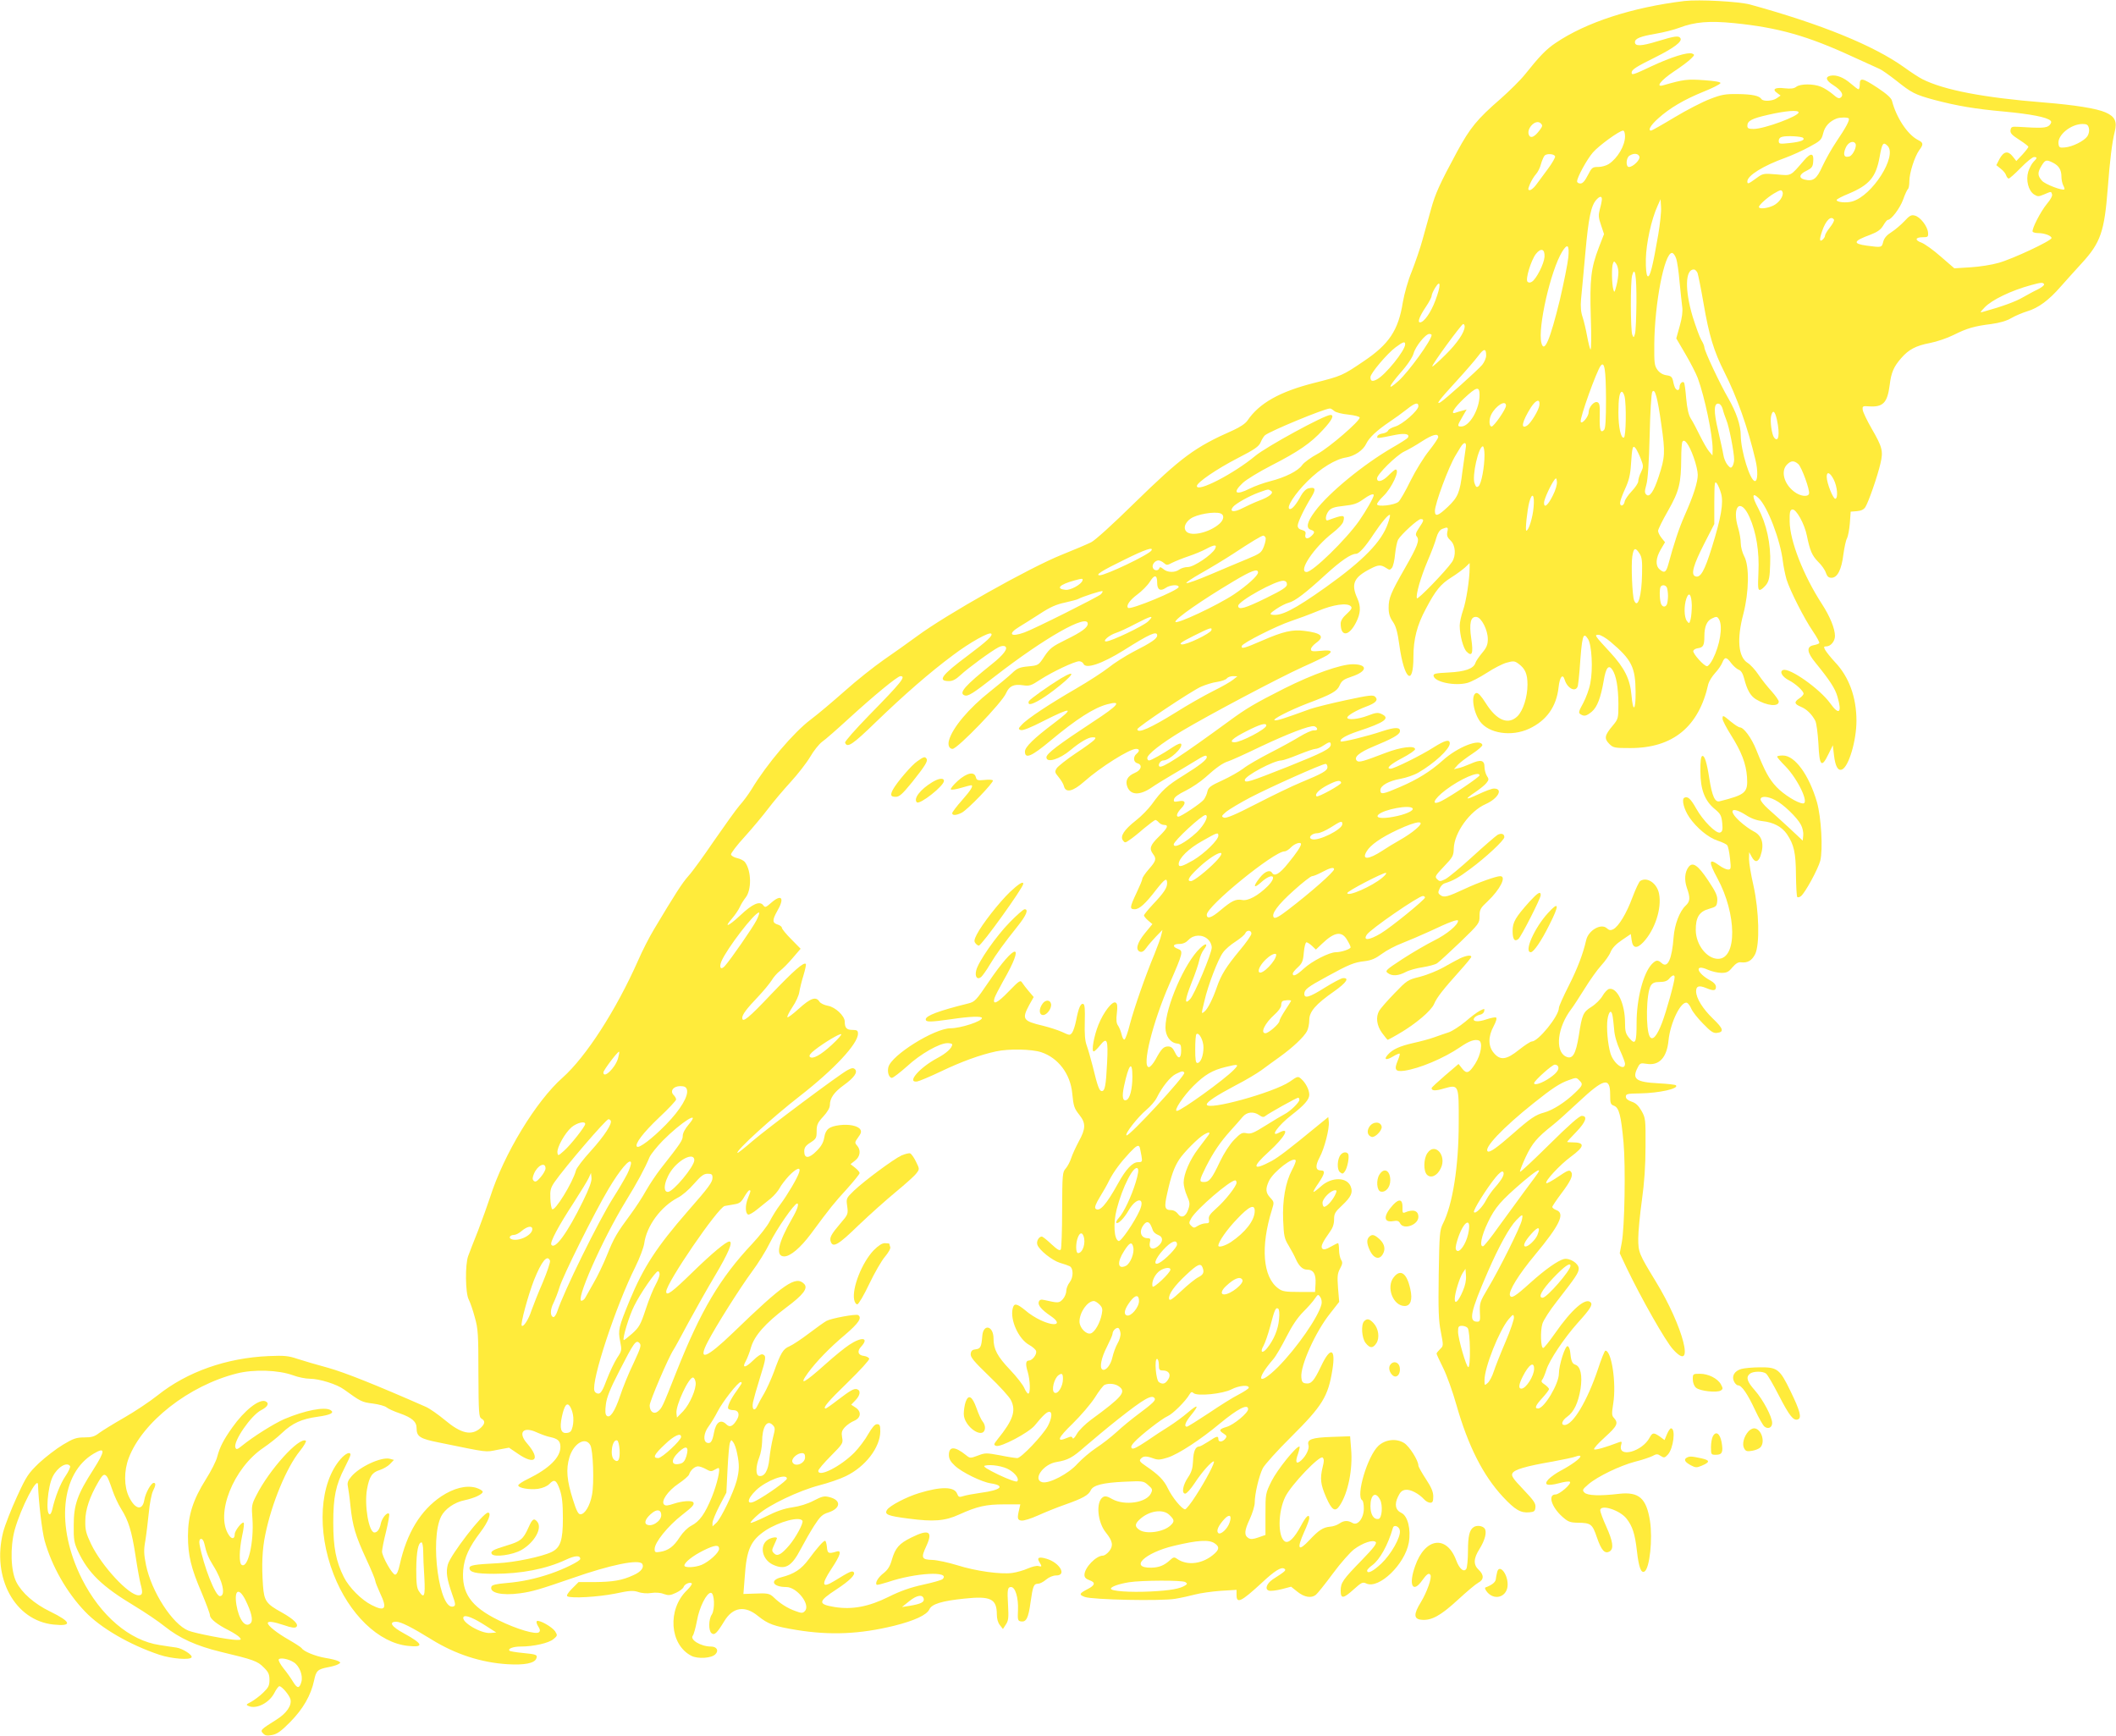 <?xml version="1.0" standalone="no"?>
<!DOCTYPE svg PUBLIC "-//W3C//DTD SVG 20010904//EN"
 "http://www.w3.org/TR/2001/REC-SVG-20010904/DTD/svg10.dtd">
<svg version="1.0" xmlns="http://www.w3.org/2000/svg"
 width="1280pt" height="1050pt" viewBox="0 0 1280 1050"
 preserveAspectRatio="xMidYMid meet">
<g transform="translate(0,1050) scale(0.1,-0.1)"
fill="#ffeb3b" stroke="none">
<path d="M10190 10494 c-315 -38 -596 -129 -780 -254 -57 -38 -98 -81 -185
-190 -27 -34 -94 -100 -147 -147 -143 -124 -185 -176 -263 -319 -107 -198
-133 -256 -159 -351 -14 -49 -36 -131 -51 -183 -14 -52 -44 -138 -65 -192 -23
-55 -45 -135 -54 -186 -27 -170 -83 -254 -238 -358 -127 -86 -132 -88 -297
-130 -210 -53 -334 -123 -405 -228 -11 -17 -45 -40 -85 -58 -234 -103 -313
-162 -602 -444 -125 -123 -233 -221 -258 -234 -24 -12 -104 -46 -179 -76 -194
-78 -698 -361 -877 -494 -49 -36 -139 -100 -200 -142 -60 -42 -166 -126 -235
-188 -69 -61 -161 -139 -205 -172 -104 -78 -267 -270 -359 -423 -18 -29 -50
-73 -73 -98 -22 -26 -90 -121 -153 -212 -62 -91 -131 -187 -155 -213 -39 -44
-80 -108 -208 -322 -28 -46 -72 -132 -97 -190 -134 -302 -315 -582 -456 -708
-162 -143 -356 -463 -439 -723 -15 -46 -48 -137 -73 -203 -26 -65 -53 -134
-60 -154 -19 -52 -17 -223 3 -262 9 -17 26 -66 37 -108 20 -69 22 -104 22
-340 1 -240 3 -264 18 -273 24 -13 23 -31 -4 -56 -55 -50 -118 -36 -218 48
-40 33 -91 69 -114 79 -307 135 -491 208 -591 236 -66 18 -149 42 -185 54 -56
19 -81 21 -175 17 -255 -11 -493 -95 -671 -237 -49 -39 -141 -100 -204 -136
-63 -36 -131 -78 -150 -92 -28 -22 -46 -27 -90 -27 -47 0 -66 -6 -129 -44 -40
-24 -105 -74 -145 -111 -65 -63 -76 -78 -134 -205 -35 -76 -72 -171 -83 -213
-70 -276 71 -535 305 -559 116 -12 108 16 -21 79 -95 46 -170 112 -204 178
-34 67 -39 209 -10 316 37 133 140 332 141 272 3 -100 24 -279 40 -338 44
-155 133 -312 244 -428 95 -100 271 -202 451 -262 72 -24 186 -33 194 -15 7
14 -56 54 -93 59 -17 2 -62 9 -100 15 -182 27 -358 177 -471 401 -159 317
-128 639 72 757 71 42 71 19 -2 -96 -96 -149 -119 -212 -119 -336 -1 -89 2
-107 26 -159 62 -132 146 -213 341 -330 63 -38 146 -94 183 -124 90 -72 191
-118 339 -154 197 -47 223 -56 260 -94 29 -28 35 -42 35 -76 0 -34 -6 -46 -38
-77 -20 -20 -53 -44 -72 -55 -33 -17 -34 -19 -13 -27 48 -18 123 22 153 81 11
22 25 40 30 40 15 0 60 -53 67 -79 9 -37 -23 -84 -83 -122 -97 -61 -102 -65
-82 -85 12 -13 25 -15 54 -9 29 5 55 23 109 78 78 79 126 162 145 252 12 59
22 68 85 80 22 4 48 11 59 17 18 10 18 11 2 20 -9 5 -44 14 -77 19 -60 10
-132 39 -144 59 -3 5 -38 28 -78 51 -72 41 -127 85 -127 101 0 13 33 9 99 -13
45 -16 66 -18 74 -10 15 15 -15 46 -88 87 -95 52 -107 70 -114 161 -9 124 -5
221 14 311 38 188 129 407 210 506 24 30 40 58 35 61 -40 25 -222 -176 -300
-332 -28 -54 -29 -63 -23 -139 10 -142 -27 -304 -65 -280 -17 10 -15 91 3 177
9 40 13 75 9 78 -9 9 -54 -48 -54 -69 0 -30 -18 -33 -36 -5 -83 126 27 404
209 527 34 23 85 63 113 90 62 59 119 85 215 98 79 11 104 24 79 40 -35 22
-155 -1 -280 -54 -62 -27 -187 -105 -257 -162 -28 -23 -34 -24 -39 -10 -14 37
95 195 156 226 41 21 51 43 25 54 -39 14 -127 -56 -200 -159 -53 -75 -75 -117
-91 -177 -6 -26 -38 -88 -69 -137 -77 -122 -108 -218 -108 -341 0 -118 18
-194 83 -345 27 -65 50 -126 50 -136 0 -21 44 -56 116 -92 27 -14 56 -33 63
-41 12 -14 10 -16 -16 -16 -47 0 -250 39 -293 56 -97 39 -224 236 -257 398
-13 65 -14 91 -4 145 6 36 15 112 21 169 5 56 17 116 25 132 17 34 19 50 5 50
-16 0 -50 -61 -57 -103 -11 -68 -56 -58 -93 19 -30 62 -31 157 -1 235 83 218
364 438 654 511 103 26 251 21 339 -11 32 -12 77 -21 102 -21 57 0 164 -33
207 -65 101 -73 108 -77 174 -85 37 -5 74 -15 83 -23 9 -8 46 -25 82 -37 73
-26 100 -50 100 -89 0 -51 20 -64 136 -87 304 -62 277 -59 353 -44 l70 13 53
-36 c105 -73 140 -35 57 61 -58 66 -25 106 57 68 27 -12 64 -26 83 -29 46 -10
61 -24 61 -60 0 -63 -68 -130 -194 -192 -34 -16 -61 -34 -61 -40 0 -16 68 -28
120 -21 30 5 55 16 69 30 29 31 42 24 63 -37 13 -39 18 -82 18 -172 0 -133
-15 -177 -68 -203 -60 -29 -225 -63 -327 -68 -139 -7 -170 -12 -170 -29 0 -26
38 -35 148 -35 165 0 315 29 435 85 55 26 87 28 87 5 0 -13 -97 -61 -179 -89
-91 -31 -174 -49 -269 -57 -58 -5 -85 -11 -89 -21 -15 -38 62 -56 172 -41 74
10 118 23 315 91 233 82 406 117 425 87 13 -21 -7 -48 -53 -68 -68 -32 -125
-41 -234 -42 l-98 0 -40 -40 c-24 -24 -35 -42 -28 -46 22 -14 187 -4 288 16
89 19 109 20 141 10 22 -8 55 -10 79 -6 25 4 56 2 75 -6 29 -10 40 -9 74 7 22
10 43 26 46 35 6 19 42 33 50 21 2 -4 -11 -23 -30 -41 -119 -115 -105 -328 27
-396 38 -20 122 -15 145 9 23 22 9 47 -26 47 -62 0 -130 42 -110 66 6 8 17 48
25 90 14 81 58 169 84 169 22 0 26 -99 6 -131 -20 -29 -21 -98 -2 -113 18 -15
33 0 77 72 52 86 125 97 204 32 61 -49 95 -62 235 -85 203 -33 382 -25 590 26
123 31 196 65 212 99 14 32 75 51 212 65 158 17 196 -1 196 -96 0 -26 7 -51
19 -65 l18 -23 18 28 c15 22 17 41 13 114 -6 96 -3 112 18 112 26 0 45 -66 42
-138 -3 -61 -1 -67 18 -70 32 -5 45 20 58 116 14 99 19 112 46 112 10 0 32 11
48 25 18 15 42 25 61 25 66 0 22 77 -58 101 -47 14 -61 7 -43 -21 16 -26 15
-29 -7 -23 -10 3 -39 -4 -64 -15 -24 -11 -67 -23 -95 -27 -70 -9 -218 11 -332
47 -52 16 -120 31 -150 32 -66 2 -70 12 -36 85 41 89 14 103 -92 50 -73 -36
-96 -62 -117 -134 -11 -40 -25 -61 -50 -81 -32 -24 -53 -59 -42 -70 3 -3 33 5
68 16 168 57 381 68 331 18 -6 -6 -59 -21 -119 -34 -77 -17 -137 -38 -209 -74
-119 -59 -219 -78 -325 -61 -103 17 -102 33 11 107 78 51 118 90 104 104 -10
10 -22 5 -118 -54 -74 -45 -80 -23 -18 72 58 87 66 118 30 106 -46 -14 -53
-11 -56 29 -2 20 -7 37 -11 37 -10 0 -49 -44 -99 -112 -45 -61 -88 -89 -166
-109 -72 -18 -52 -59 30 -59 66 0 150 -109 112 -146 -12 -13 -20 -13 -57 1
-46 16 -92 45 -130 82 -26 25 -38 27 -125 23 l-59 -2 8 102 c11 169 36 222
127 283 83 53 205 86 222 58 8 -13 -40 -102 -80 -149 -48 -56 -72 -69 -92 -48
-14 14 -14 19 1 51 9 20 17 38 17 40 0 11 -37 4 -57 -10 -50 -35 -33 -118 31
-149 75 -35 114 -14 171 96 21 40 57 103 80 139 36 56 50 69 86 80 76 25 79
75 6 93 -31 8 -44 5 -96 -22 -36 -19 -85 -34 -128 -40 -49 -7 -96 -23 -161
-56 -51 -25 -92 -42 -92 -37 0 5 21 28 48 51 64 57 245 143 367 175 55 14 128
39 162 56 118 57 206 172 208 269 0 38 -3 45 -20 45 -13 0 -29 -19 -53 -60
-18 -33 -56 -83 -83 -111 -84 -85 -219 -153 -219 -111 0 8 34 48 76 90 72 73
75 77 68 112 -5 30 -2 41 17 62 13 14 39 32 57 39 41 18 44 56 7 80 l-26 17
26 27 c28 29 33 58 11 66 -19 7 -40 -5 -120 -66 -36 -28 -68 -50 -71 -50 -22
0 14 43 131 156 78 76 134 138 132 145 -3 8 -17 15 -32 17 -36 4 -43 28 -17
56 51 55 4 62 -72 11 -29 -19 -90 -69 -137 -111 -137 -123 -172 -141 -112 -58
49 67 132 153 224 230 82 70 104 103 79 119 -13 8 -161 -19 -191 -35 -13 -7
-61 -41 -107 -76 -46 -35 -99 -70 -118 -78 -38 -16 -52 -39 -94 -156 -17 -45
-43 -102 -58 -128 -16 -26 -34 -60 -41 -75 -17 -39 -36 -24 -27 21 4 19 22 84
41 144 39 124 40 136 18 145 -10 4 -31 -9 -60 -38 -46 -45 -68 -46 -42 -1 8
15 23 52 31 82 21 71 87 146 212 240 105 78 135 118 109 144 -50 51 -122 2
-429 -295 -163 -157 -217 -177 -154 -56 48 93 195 326 268 425 36 48 84 125
107 172 42 86 149 240 166 240 13 0 1 -37 -30 -90 -86 -149 -103 -230 -48
-230 37 0 98 52 161 136 118 160 142 189 218 272 42 47 77 90 77 96 0 6 -12
20 -27 32 l-28 22 28 22 c31 24 36 64 11 91 -14 16 -14 20 7 49 18 24 21 35
13 48 -14 22 -68 33 -124 26 -65 -8 -86 -25 -94 -75 -5 -30 -18 -53 -46 -81
-46 -47 -75 -48 -75 -3 0 23 8 35 38 54 34 22 37 28 37 69 0 38 6 51 40 88 25
27 40 53 40 69 0 42 25 78 83 120 64 46 87 79 69 97 -10 10 -20 8 -45 -5 -52
-28 -484 -351 -577 -431 -47 -41 -87 -72 -89 -70 -12 12 210 214 380 346 205
160 349 314 349 375 0 19 -5 23 -34 23 -35 0 -46 13 -46 50 0 35 -58 89 -102
96 -22 4 -45 15 -51 25 -21 33 -53 22 -124 -42 -37 -34 -69 -57 -70 -52 -2 6
12 33 31 62 20 29 38 69 41 89 3 20 14 66 25 101 11 36 17 67 15 70 -13 13
-71 -38 -208 -181 -139 -147 -177 -178 -177 -145 0 20 27 56 95 127 34 36 71
81 83 100 11 19 34 45 50 57 16 12 51 47 77 78 l48 56 -56 57 c-32 32 -57 63
-57 69 0 6 -10 15 -22 19 -37 11 -38 26 -7 82 47 80 28 107 -36 51 -33 -29
-37 -30 -48 -15 -21 28 -65 9 -140 -62 -72 -67 -102 -78 -48 -17 17 20 38 50
46 68 8 18 24 43 35 57 37 46 36 161 -3 214 -7 10 -28 21 -47 25 -19 4 -36 14
-38 22 -1 8 36 57 84 109 47 52 111 129 142 170 31 41 92 113 135 160 43 47
96 115 118 152 21 37 54 77 71 90 18 12 91 76 163 142 151 138 294 256 312
256 36 0 5 -38 -190 -237 -82 -84 -147 -158 -145 -165 12 -35 45 -13 185 123
173 167 328 302 468 406 102 77 219 142 231 130 12 -11 -25 -45 -141 -132
-161 -120 -186 -155 -114 -155 22 0 42 11 70 37 41 39 188 147 230 168 15 8
31 10 39 5 20 -12 -9 -51 -81 -108 -161 -129 -201 -174 -165 -188 21 -8 48 8
186 116 302 234 560 380 560 317 0 -23 -37 -50 -133 -97 -81 -40 -96 -51 -129
-100 -36 -55 -37 -55 -98 -61 -52 -5 -67 -11 -98 -41 -20 -19 -80 -69 -133
-111 -128 -101 -227 -219 -248 -294 -9 -30 1 -53 21 -53 30 0 301 281 324 337
19 43 46 56 101 48 40 -6 50 -3 106 34 74 48 208 111 235 111 11 0 22 -7 26
-15 13 -34 111 -1 243 81 158 100 203 120 203 90 0 -19 -35 -43 -145 -99 -49
-26 -117 -69 -150 -96 -33 -26 -121 -83 -195 -126 -159 -92 -296 -182 -329
-219 -22 -23 -22 -26 -7 -32 12 -5 61 15 139 55 172 87 191 83 62 -14 -121
-91 -175 -144 -175 -171 0 -47 39 -31 155 66 156 130 263 199 344 220 91 24
67 -6 -85 -105 -213 -140 -284 -194 -284 -216 0 -36 78 -13 146 44 56 47 107
77 132 77 21 0 23 -2 11 -16 -7 -8 -57 -45 -112 -81 -54 -36 -105 -77 -114
-89 -14 -22 -13 -26 11 -55 14 -17 29 -41 32 -55 11 -42 54 -32 121 27 100 89
276 199 315 199 22 0 23 -13 3 -30 -22 -18 -19 -51 5 -57 33 -9 24 -42 -15
-58 -46 -20 -60 -48 -45 -86 21 -50 75 -51 146 -3 21 15 75 48 119 74 44 26
107 63 139 83 62 39 76 43 76 27 0 -16 -42 -49 -140 -110 -99 -61 -132 -91
-193 -176 -20 -27 -63 -72 -97 -98 -70 -55 -96 -95 -77 -120 11 -15 14 -15 38
2 15 9 55 41 88 70 34 28 66 52 70 52 5 0 14 -7 21 -15 7 -8 21 -15 31 -15 31
0 22 -19 -31 -71 -52 -51 -60 -72 -35 -105 22 -29 18 -42 -25 -91 -22 -25 -40
-52 -40 -59 0 -7 -16 -45 -35 -85 -41 -87 -43 -99 -11 -99 28 0 64 32 130 118
53 67 66 75 66 39 0 -28 -19 -57 -87 -129 -29 -31 -53 -61 -53 -65 0 -5 11
-19 25 -31 l26 -22 -46 -56 c-47 -58 -58 -100 -29 -111 12 -4 24 3 38 23 11
16 38 47 59 69 l39 40 -7 -30 c-3 -16 -22 -68 -41 -115 -56 -134 -123 -327
-149 -425 -12 -49 -27 -91 -33 -93 -6 -2 -13 12 -17 30 -4 18 -14 42 -21 53
-11 14 -13 36 -8 76 5 41 3 59 -7 64 -19 13 -73 -56 -104 -133 -28 -69 -44
-162 -29 -162 5 0 22 16 37 35 44 55 51 39 44 -104 -7 -138 -13 -171 -32 -171
-15 0 -25 26 -55 150 -12 47 -28 103 -36 125 -11 29 -14 70 -12 144 2 76 0
105 -9 108 -16 6 -29 -25 -43 -98 -6 -31 -17 -65 -24 -75 -14 -18 -15 -18 -62
4 -27 12 -78 28 -114 37 -123 29 -130 40 -84 126 l27 48 -29 34 c-16 19 -34
42 -41 53 -10 17 -17 13 -82 -54 -68 -71 -99 -85 -85 -39 4 12 27 57 51 100
140 243 78 240 -88 -5 -74 -109 -82 -118 -122 -128 -178 -44 -257 -74 -257
-96 0 -18 27 -17 155 1 113 17 185 19 185 7 0 -20 -129 -62 -190 -62 -99 -1
-358 -163 -376 -235 -8 -31 4 -65 21 -65 8 0 49 32 92 70 81 75 196 140 244
140 16 0 29 -3 29 -8 0 -21 -36 -54 -91 -83 -107 -57 -187 -150 -121 -141 12
2 77 29 144 61 123 59 239 101 333 121 76 17 217 14 274 -5 102 -34 176 -131
187 -248 8 -81 12 -91 44 -132 39 -49 38 -83 -4 -159 -18 -34 -39 -79 -46
-101 -7 -22 -22 -50 -33 -63 -20 -22 -21 -34 -22 -250 0 -125 -4 -233 -8 -240
-7 -10 -21 -1 -57 32 -27 26 -53 46 -58 46 -18 0 -34 -29 -27 -49 10 -32 90
-96 137 -110 24 -7 50 -16 58 -20 24 -12 24 -67 1 -97 -12 -15 -21 -39 -21
-53 0 -15 -10 -38 -21 -50 -22 -24 -28 -24 -111 -5 -21 5 -29 2 -34 -10 -8
-20 15 -48 74 -88 71 -49 27 -66 -63 -24 -27 12 -70 39 -93 60 -52 42 -68 45
-76 11 -17 -69 35 -184 99 -220 22 -12 42 -30 43 -39 4 -20 -24 -56 -44 -56
-19 0 -22 -21 -7 -69 15 -52 17 -131 3 -131 -5 0 -16 15 -24 34 -8 19 -46 68
-85 109 -78 82 -101 125 -101 190 0 78 -62 92 -68 16 -5 -66 -11 -78 -40 -81
-20 -2 -28 -9 -30 -27 -3 -20 18 -45 111 -135 64 -61 123 -126 132 -145 33
-65 13 -122 -81 -238 -23 -29 -24 -33 -9 -39 27 -11 197 79 234 123 48 59 73
83 88 83 20 0 16 -40 -9 -87 -31 -56 -161 -193 -184 -193 -11 0 -58 7 -106 17
-82 15 -89 15 -133 -2 -46 -17 -47 -17 -73 4 -66 53 -102 53 -102 0 0 -23 9
-40 36 -65 42 -40 163 -99 218 -107 90 -14 61 -41 -61 -57 -43 -6 -91 -15
-106 -20 -24 -8 -29 -6 -37 14 -16 44 -98 45 -231 4 -76 -23 -177 -76 -193
-101 -18 -28 4 -37 130 -53 151 -20 220 -15 307 25 108 49 162 61 270 61 l99
0 -6 -27 c-14 -57 -12 -68 13 -71 13 -2 58 12 100 31 42 19 116 49 165 66 105
37 141 57 154 86 14 31 73 46 203 52 112 5 116 5 144 -20 26 -22 28 -28 18
-49 -26 -58 -159 -78 -235 -36 -29 17 -43 20 -56 12 -44 -28 -34 -151 18 -215
41 -51 46 -79 20 -112 -12 -15 -29 -27 -38 -27 -42 0 -112 -73 -112 -117 0
-15 9 -24 31 -32 37 -13 34 -30 -11 -53 -52 -27 -55 -34 -18 -48 46 -17 462
-26 548 -11 36 6 90 18 120 26 30 8 99 18 153 22 l97 6 0 -31 c0 -55 28 -41
149 70 82 77 121 101 140 89 14 -9 6 -16 -69 -64 -39 -26 -51 -62 -23 -69 10
-3 44 1 76 9 l57 15 39 -31 c41 -33 84 -40 111 -18 9 7 55 64 103 129 47 64
106 130 129 147 53 39 114 59 130 43 8 -8 -13 -36 -84 -109 -116 -119 -128
-137 -128 -185 0 -51 16 -49 79 8 47 42 54 46 77 35 76 -34 232 116 256 247
14 80 -6 161 -44 180 -37 17 -44 52 -21 99 13 28 25 39 46 41 29 4 80 -23 112
-58 10 -11 26 -20 37 -20 14 0 18 8 18 38 0 28 -12 56 -45 106 -25 38 -45 74
-45 81 0 30 -54 116 -86 136 -48 30 -114 22 -156 -17 -66 -62 -138 -304 -98
-329 6 -3 10 -26 10 -50 0 -59 -38 -107 -69 -87 -28 16 -52 15 -79 -4 -13 -9
-38 -18 -57 -19 -41 -4 -68 -21 -123 -80 -69 -74 -80 -57 -32 50 17 37 30 73
30 81 0 30 -20 12 -50 -45 -41 -76 -75 -109 -98 -95 -43 28 -42 179 3 270 35
72 209 254 226 237 9 -9 9 -23 0 -57 -17 -70 -13 -105 21 -183 35 -80 55 -92
83 -49 50 76 79 219 68 342 l-6 76 -113 -4 c-118 -4 -149 -15 -139 -49 7 -21
-14 -66 -44 -93 -30 -27 -38 -12 -19 40 8 24 12 44 8 44 -21 0 -134 -141 -168
-209 -37 -75 -37 -76 -37 -201 l0 -125 -43 -15 c-31 -11 -47 -12 -60 -4 -27
17 -25 45 8 115 16 35 30 80 30 99 0 54 26 163 49 209 12 22 88 107 170 188
191 190 225 245 251 408 21 130 -12 141 -68 22 -44 -92 -60 -110 -94 -105 -18
2 -24 10 -26 36 -7 71 86 277 175 388 l54 69 -7 83 c-5 71 -4 88 12 118 15 28
17 38 6 54 -6 11 -12 38 -12 60 0 22 -3 40 -6 40 -4 0 -24 -10 -45 -22 -28
-16 -42 -19 -50 -11 -12 12 1 39 46 102 17 23 25 47 25 74 0 36 6 46 49 86 54
51 66 77 52 113 -22 59 -116 60 -180 2 -21 -19 -41 -34 -45 -34 -4 0 9 24 29
52 40 60 43 78 15 78 -32 0 -35 27 -8 78 30 55 61 177 56 217 l-3 28 -70 -57
c-174 -143 -230 -185 -273 -209 -116 -62 -122 -39 -17 56 98 89 133 153 63
116 -61 -33 -7 43 76 107 76 59 106 93 106 122 0 29 -21 71 -48 95 -20 18 -22
18 -70 -16 -97 -66 -502 -178 -502 -138 0 16 58 54 175 116 61 31 130 73 155
91 25 18 74 55 110 80 82 59 147 121 166 156 8 15 14 45 14 68 0 50 38 95 150
173 75 53 96 84 52 80 -12 -2 -61 -28 -109 -58 -92 -58 -123 -67 -123 -37 0
26 19 41 137 105 131 72 164 86 229 93 40 5 65 16 103 44 28 21 83 50 123 65
40 16 116 48 168 72 118 56 170 75 170 63 0 -25 -69 -82 -144 -119 -46 -23
-132 -73 -192 -112 -101 -66 -107 -72 -89 -85 26 -20 64 -17 108 6 20 11 67
24 103 29 36 6 75 16 87 24 12 8 75 66 140 128 115 111 117 115 117 157 0 40
5 49 49 90 76 72 116 152 76 152 -25 0 -134 -39 -215 -77 -103 -48 -125 -54
-146 -38 -16 11 -16 17 -6 39 6 15 20 29 29 32 57 18 84 34 157 88 95 70 206
174 206 192 0 20 -18 26 -41 14 -11 -7 -80 -66 -152 -132 -72 -66 -146 -127
-164 -136 -31 -15 -35 -15 -50 0 -15 15 -11 21 42 77 53 55 58 65 59 108 3 96
97 227 193 269 76 34 108 94 50 94 -13 0 -55 -16 -95 -35 -81 -38 -86 -32 -14
16 26 18 55 41 64 53 15 19 15 24 2 43 -7 12 -14 36 -14 53 0 42 -22 48 -84
20 -28 -12 -62 -25 -76 -27 l-25 -6 24 27 c13 14 53 44 88 67 35 23 62 47 60
53 -13 41 -150 -12 -241 -95 -73 -65 -151 -114 -256 -159 -104 -45 -120 -48
-120 -20 0 28 50 56 122 69 33 6 81 22 107 37 97 56 190 142 191 177 0 27 -28
20 -98 -24 -75 -48 -239 -129 -260 -129 -31 0 -2 27 71 65 42 22 77 46 77 53
0 24 -87 13 -178 -22 -133 -51 -162 -60 -174 -48 -21 21 13 50 99 86 114 47
157 71 161 90 6 28 -27 29 -106 3 -85 -29 -244 -68 -251 -62 -12 12 30 37 102
61 167 55 200 80 142 106 -20 9 -35 7 -81 -11 -57 -22 -124 -28 -124 -12 0 13
54 44 112 66 60 22 77 40 57 60 -13 13 -35 10 -176 -20 -89 -19 -185 -43 -215
-53 -165 -60 -203 -72 -217 -69 -20 4 87 59 198 102 149 56 180 74 195 110 12
27 24 36 72 52 97 32 100 75 6 75 -74 -1 -240 -60 -412 -146 -182 -92 -232
-122 -334 -197 -293 -214 -409 -290 -423 -275 -10 10 7 36 24 36 37 0 121 78
108 100 -4 6 -24 -2 -48 -18 -61 -41 -134 -82 -146 -82 -6 0 -11 6 -11 14 0
23 83 88 209 164 159 95 583 320 733 388 68 30 133 62 146 70 38 25 26 34 -38
27 -51 -5 -60 -3 -60 10 0 9 14 25 30 37 56 40 35 61 -71 74 -71 9 -128 -4
-254 -59 -108 -47 -129 -53 -123 -32 6 18 210 121 297 150 42 14 115 41 163
61 92 39 177 51 199 29 10 -10 4 -20 -24 -46 -25 -22 -37 -42 -37 -59 0 -82
50 -78 93 7 28 55 30 96 8 145 -40 88 -22 128 80 180 46 24 62 25 93 5 21 -14
24 -14 36 0 7 9 16 46 19 83 4 37 12 76 18 87 18 32 120 125 137 125 22 0 20
-9 -10 -53 -20 -30 -23 -41 -14 -52 19 -22 5 -58 -71 -191 -87 -152 -99 -182
-99 -241 0 -34 7 -57 25 -83 19 -27 29 -62 40 -143 29 -209 85 -254 85 -70 0
106 22 192 75 290 59 112 89 149 154 190 31 19 68 47 84 61 l27 26 0 -30 c0
-68 -21 -203 -40 -256 -11 -32 -20 -73 -20 -92 0 -58 21 -137 42 -158 33 -33
41 -10 28 78 -14 94 -4 137 32 132 30 -4 68 -79 68 -134 0 -33 -7 -51 -34 -83
-19 -23 -38 -50 -41 -61 -11 -35 -63 -53 -163 -58 -79 -4 -93 -7 -90 -21 7
-37 129 -62 204 -42 23 6 76 34 118 61 43 28 97 56 122 62 39 11 47 10 71 -8
39 -29 53 -61 53 -125 0 -75 -26 -156 -60 -191 -56 -55 -126 -27 -192 78 -27
43 -46 64 -57 62 -34 -7 -21 -111 21 -171 53 -74 191 -95 298 -45 105 49 165
133 178 250 7 64 25 86 37 46 17 -55 70 -79 80 -35 2 12 7 54 10 92 15 214 21
236 51 190 23 -36 31 -182 14 -268 -6 -34 -26 -88 -43 -120 -27 -49 -30 -59
-17 -67 23 -15 36 -12 69 15 33 28 54 84 72 187 13 79 30 101 53 66 23 -36 35
-105 36 -205 0 -89 -1 -92 -34 -132 -50 -59 -53 -78 -22 -110 25 -25 32 -26
129 -26 257 0 414 129 471 388 4 15 22 45 41 66 19 20 39 50 44 64 14 35 25
34 53 -4 13 -17 33 -35 45 -40 15 -5 25 -22 33 -51 18 -71 38 -107 72 -128 66
-40 138 -47 138 -14 0 8 -20 36 -43 62 -24 26 -60 71 -80 101 -19 29 -49 61
-65 71 -57 35 -67 144 -26 297 34 133 37 289 5 348 -11 21 -21 57 -21 80 0 22
-7 62 -15 89 -41 134 14 189 68 68 41 -92 60 -209 54 -335 -4 -93 -3 -108 11
-105 8 2 24 16 36 31 17 23 22 46 24 126 5 120 -22 242 -73 338 -38 71 -37 98
2 61 55 -51 133 -255 148 -385 4 -32 14 -80 22 -108 22 -70 107 -237 159 -313
24 -35 42 -68 39 -72 -2 -4 -18 -10 -35 -13 -44 -9 -40 -43 13 -107 87 -107
118 -155 132 -204 29 -98 10 -116 -44 -40 -64 88 -245 216 -285 201 -24 -9 -5
-42 37 -63 39 -20 87 -64 87 -80 0 -6 -11 -19 -25 -28 -33 -22 -32 -34 8 -51
35 -14 67 -45 88 -85 7 -14 15 -74 19 -140 6 -135 19 -148 61 -61 l26 53 7
-60 c8 -68 24 -96 48 -87 41 16 88 175 88 295 0 142 -45 266 -130 355 -26 28
-52 61 -59 73 -10 19 -9 22 7 22 26 0 52 31 52 63 0 44 -30 118 -78 192 -112
172 -195 383 -196 500 -1 58 2 70 16 73 23 5 74 -87 88 -158 19 -92 31 -120
68 -158 21 -20 42 -50 47 -67 8 -22 16 -30 34 -30 36 0 61 50 72 142 6 42 15
86 22 97 6 12 14 53 17 91 l5 70 38 3 c25 2 42 10 51 25 19 30 74 188 91 263
18 75 12 99 -54 213 -27 47 -51 97 -53 111 -3 23 0 25 37 22 86 -6 112 21 126
129 9 76 25 112 70 163 45 52 89 75 173 91 42 8 106 30 144 49 80 40 123 53
228 66 51 7 92 19 121 36 24 14 67 32 96 41 67 20 130 66 203 150 33 37 90
101 127 141 114 124 137 192 157 452 13 171 26 277 42 342 16 63 2 93 -55 118
-54 24 -187 45 -372 60 -365 29 -605 75 -736 141 -20 10 -71 43 -112 73 -184
131 -499 260 -932 379 -69 18 -307 31 -395 21z m301 -134 c267 -27 443 -77
714 -202 77 -35 151 -69 165 -75 14 -6 59 -38 100 -70 94 -75 113 -85 230
-117 141 -37 247 -55 425 -71 159 -15 258 -34 279 -55 7 -7 5 -15 -7 -28 -18
-17 -48 -18 -192 -9 -35 2 -40 -1 -43 -20 -3 -18 8 -30 52 -58 31 -20 56 -39
56 -43 0 -4 -16 -25 -36 -47 l-37 -39 -22 28 c-29 36 -54 31 -80 -16 l-19 -37
26 -21 c15 -11 30 -29 33 -40 4 -11 11 -20 16 -20 5 0 38 29 73 65 35 36 71
65 80 65 21 0 20 -6 -3 -29 -11 -11 -25 -38 -32 -60 -15 -52 1 -114 35 -137
22 -14 28 -14 61 0 45 19 42 19 48 1 4 -8 -9 -33 -30 -57 -39 -47 -95 -156
-87 -170 3 -4 18 -8 34 -8 37 0 80 -16 80 -30 0 -16 -234 -126 -320 -150 -41
-12 -118 -24 -171 -27 l-97 -6 -82 71 c-45 40 -98 77 -116 84 -43 15 -39 33 7
33 31 0 34 2 32 28 -3 38 -47 95 -80 103 -21 6 -32 0 -63 -34 -21 -22 -56 -52
-78 -66 -29 -18 -44 -36 -50 -58 -9 -36 -9 -36 -99 -24 -88 12 -83 28 21 66
44 17 63 31 78 56 11 19 23 34 28 34 20 0 73 70 92 122 11 32 25 61 29 64 5 3
9 24 9 48 0 50 32 149 60 188 27 36 25 45 -9 62 -63 33 -130 135 -156 236 -4
17 -32 42 -86 78 -93 61 -109 64 -109 22 0 -16 -3 -30 -8 -30 -4 0 -25 16 -47
35 -43 37 -86 54 -122 47 -34 -7 -28 -29 17 -57 48 -31 65 -58 46 -74 -11 -10
-22 -5 -49 19 -19 16 -51 37 -71 45 -45 19 -125 19 -150 0 -14 -11 -34 -13
-71 -9 -58 7 -78 -6 -44 -29 l20 -15 -23 -16 c-25 -18 -83 -21 -93 -5 -13 20
-56 29 -143 30 -76 1 -98 -3 -168 -30 -45 -17 -142 -67 -215 -111 -73 -44
-137 -80 -141 -80 -22 0 -3 33 43 74 69 62 155 113 273 161 55 22 101 45 103
52 3 7 -29 13 -100 18 -101 7 -121 5 -246 -31 -49 -14 -15 30 64 83 44 29 91
64 104 78 23 22 23 25 7 31 -27 10 -126 -21 -244 -76 -112 -53 -122 -56 -122
-39 0 18 27 35 146 94 110 55 162 94 149 114 -10 17 -35 13 -140 -19 -98 -30
-135 -31 -135 -5 0 22 33 35 126 51 47 8 111 24 142 36 95 36 182 43 333 28z
m389 -540 c0 -23 -208 -100 -272 -100 -31 0 -38 4 -38 19 0 30 26 44 128 67
104 24 182 30 182 14z m303 -36 c8 -9 -15 -53 -76 -143 -27 -40 -64 -106 -83
-147 -35 -78 -56 -93 -109 -80 -36 9 -31 33 13 53 30 15 38 24 40 52 6 56 -13
60 -55 11 -85 -98 -74 -93 -166 -85 -81 7 -83 6 -124 -24 -48 -35 -53 -36 -53
-18 0 35 97 95 231 143 38 14 103 43 143 65 69 37 75 43 85 84 10 41 39 72 81
88 21 8 65 8 73 1z m-1869 -71 c-29 -39 -52 -51 -63 -34 -24 38 38 105 69 75
12 -12 12 -17 -6 -41z m3322 12 c4 -16 0 -34 -9 -49 -20 -29 -90 -64 -137 -68
-31 -3 -35 0 -38 23 -6 52 74 118 145 119 27 0 34 -5 39 -25z m-2806 -50 c0
-56 -45 -132 -98 -167 -15 -10 -44 -18 -64 -18 -35 0 -39 -3 -63 -50 -18 -35
-31 -50 -45 -50 -11 0 -20 6 -20 13 0 24 59 132 95 174 36 42 160 132 183 133
7 0 12 -14 12 -35z m1077 -9 c14 -13 -14 -24 -79 -31 -64 -7 -68 -6 -68 13 0
13 8 22 23 25 29 7 116 2 124 -7z m317 -35 c10 -16 -15 -70 -36 -77 -32 -10
-41 9 -24 50 14 35 47 49 60 27z m194 -13 c61 -61 -93 -304 -215 -337 -36 -10
-93 -4 -93 9 0 5 32 22 72 38 126 53 166 100 188 222 15 85 22 94 48 68z
m-2011 -64 c2 -6 -17 -40 -43 -75 -26 -35 -58 -79 -71 -96 -13 -18 -31 -33
-39 -33 -12 0 -12 5 1 37 9 21 25 47 36 59 11 12 25 39 30 60 6 21 16 45 22
52 12 15 59 12 64 -4z m510 -1 c7 -18 -38 -63 -63 -63 -21 0 -18 57 4 69 26
16 52 13 59 -6z m2503 -38 c35 -18 50 -43 50 -85 0 -17 5 -40 11 -52 6 -11 9
-21 7 -23 -10 -11 -116 30 -135 51 -28 31 -29 50 -3 92 22 36 29 38 70 17z
m-1637 -177 c8 -23 -21 -65 -57 -82 -36 -17 -86 -22 -86 -8 0 12 50 57 90 81
41 24 47 25 53 9z m-1093 -43 c0 -8 -5 -35 -12 -59 -10 -38 -9 -52 7 -98 l18
-54 -31 -80 c-48 -125 -56 -192 -49 -423 4 -113 3 -200 -2 -195 -4 5 -13 41
-20 79 -7 39 -19 90 -27 115 -11 31 -14 65 -10 110 4 36 15 162 26 280 19 211
34 286 67 322 20 22 33 23 33 3z m341 -214 c-33 -192 -51 -265 -65 -251 -7 7
-11 46 -10 103 2 95 33 239 71 322 l18 40 3 -48 c2 -26 -6 -101 -17 -166z
m1063 90 c3 -5 -8 -26 -24 -46 -17 -21 -30 -43 -30 -50 0 -7 -7 -18 -15 -25
-19 -16 -20 2 -3 51 22 66 55 98 72 70z m-1607 -228 c-4 -38 -27 -153 -51
-256 -59 -242 -95 -328 -112 -261 -23 91 56 438 126 552 32 52 44 41 37 -35z
m-144 3 c-3 -42 -49 -133 -76 -150 -11 -7 -20 -7 -27 0 -14 14 22 131 51 168
31 39 55 30 52 -18z m796 -9 c7 -19 16 -83 21 -143 6 -60 13 -127 16 -150 4
-27 -1 -67 -15 -116 l-21 -75 55 -94 c30 -51 64 -117 75 -146 42 -114 90 -344
90 -430 l-1 -38 -21 25 c-12 14 -36 57 -55 95 -19 39 -43 85 -55 103 -14 23
-22 59 -28 122 -4 50 -10 93 -13 96 -10 10 -27 -6 -27 -27 0 -21 -15 -25 -26
-7 -4 6 -10 25 -13 42 -6 26 -12 32 -40 36 -22 3 -42 15 -55 33 -18 25 -20 41
-19 155 2 247 61 552 107 552 8 0 19 -15 25 -33z m-349 -84 c0 -19 -5 -55 -12
-81 -11 -42 -13 -45 -19 -22 -9 33 -11 134 -2 156 6 16 7 16 20 -2 7 -10 13
-33 13 -51z m479 -5 c4 -13 21 -95 36 -183 33 -193 62 -289 126 -416 76 -150
142 -336 188 -531 16 -66 14 -128 -3 -128 -29 0 -85 181 -86 276 0 62 -27 141
-76 226 -50 86 -144 286 -144 307 0 7 -8 28 -19 45 -10 17 -33 81 -52 141 -48
162 -45 285 7 285 8 0 18 -10 23 -22z m-370 -178 c-1 -91 -4 -176 -9 -190 -7
-24 -8 -24 -16 -5 -11 25 -12 320 -1 359 17 61 27 0 26 -164z m-1216 13 c-27
-73 -69 -133 -93 -133 -17 0 -3 37 36 95 19 28 34 57 34 65 0 8 10 31 22 50
34 55 35 12 1 -77z m3682 98 c3 -6 -14 -19 -37 -31 -24 -11 -65 -34 -92 -49
-42 -25 -127 -56 -236 -86 -25 -7 -25 -7 5 25 43 46 162 103 280 135 62 17 72
18 80 6z m-3505 -256 c0 -35 -46 -102 -117 -172 -41 -41 -77 -72 -79 -70 -7 6
177 257 187 257 5 0 9 -7 9 -15z m-200 -52 c-1 -31 -138 -221 -200 -277 -69
-62 -64 -39 9 46 45 50 75 96 82 120 11 42 72 118 95 118 8 0 14 -3 14 -7z
m-160 -56 c0 -37 -120 -186 -171 -212 -28 -15 -39 -11 -39 14 0 23 102 143
152 180 46 34 58 38 58 18z m490 -67 c0 -16 -11 -41 -24 -57 -27 -32 -229
-213 -252 -226 -32 -18 -8 14 92 123 58 63 119 134 136 157 34 46 48 47 48 3z
m725 -262 c0 -127 -3 -180 -12 -189 -21 -21 -28 0 -26 82 2 66 -1 81 -14 86
-20 8 -53 -30 -53 -61 0 -26 -42 -76 -48 -57 -7 20 96 307 121 339 23 29 31
-25 32 -200z m-765 22 c0 -86 -61 -190 -111 -190 -25 0 -24 5 7 58 l26 45 -25
-7 c-14 -3 -32 -9 -41 -12 -36 -14 -12 27 49 85 78 73 95 77 95 21z m1100
-181 c24 -167 22 -195 -16 -311 -30 -92 -56 -129 -75 -110 -11 10 -11 21 0 60
9 31 16 134 20 297 3 138 10 257 16 265 16 25 32 -36 55 -201z m-223 174 c12
-50 9 -246 -4 -250 -18 -6 -33 62 -33 152 0 85 7 125 21 125 5 0 12 -12 16
-27z m-515 -54 c-3 -29 -51 -108 -74 -123 -42 -26 -31 24 23 110 31 47 56 54
51 13z m-732 -6 c0 -26 -97 -111 -140 -123 -21 -6 -40 -17 -43 -24 -3 -8 -18
-16 -33 -18 -15 -2 -30 -9 -32 -17 -5 -15 -2 -14 112 9 57 11 86 4 72 -18 -3
-5 -45 -32 -94 -60 -174 -101 -383 -272 -466 -383 -50 -66 -58 -104 -26 -114
25 -8 25 -17 1 -39 -23 -21 -41 -14 -34 13 3 13 -2 20 -21 25 -17 4 -26 13
-26 26 0 21 39 102 85 177 27 45 22 59 -20 49 -15 -4 -33 -22 -45 -44 -28 -53
-55 -85 -69 -81 -23 8 33 94 109 169 80 79 169 133 234 143 49 8 102 43 120
82 18 38 64 81 141 133 33 22 80 56 105 76 49 39 70 45 70 19z m530 3 c0 -21
-73 -126 -87 -126 -16 0 -17 44 -2 73 28 54 89 91 89 53z m1311 -21 c4 -17 14
-46 22 -66 16 -36 47 -195 47 -239 0 -14 -5 -32 -10 -40 -9 -13 -13 -12 -30 8
-11 13 -22 40 -25 60 -3 20 -18 87 -32 148 -28 117 -26 168 4 162 10 -2 20
-17 24 -33z m-2350 -11 c10 -9 46 -18 86 -22 37 -4 68 -12 68 -18 0 -22 -183
-180 -254 -219 -40 -21 -82 -52 -93 -67 -25 -37 -104 -76 -195 -99 -39 -10
-94 -30 -122 -44 -87 -44 -108 -27 -43 34 21 20 98 67 172 105 164 84 239 135
313 216 55 59 70 90 45 90 -36 0 -388 -192 -455 -248 -130 -108 -353 -223
-353 -182 0 21 120 103 244 167 107 55 131 72 142 98 7 17 19 36 26 42 34 27
356 160 392 162 5 1 17 -6 27 -15z m2678 -54 c19 -87 10 -141 -17 -107 -14 17
-26 101 -18 132 10 39 23 30 35 -25z m-2049 -104 c0 -7 -25 -44 -55 -82 -31
-38 -81 -119 -112 -181 -30 -62 -63 -119 -73 -128 -23 -21 -130 -33 -130 -15
0 7 17 29 38 49 52 50 103 161 74 161 -4 0 -23 -16 -42 -35 -36 -37 -70 -46
-70 -19 0 25 117 140 165 163 24 11 71 38 106 61 64 41 99 51 99 26z m1545
-122 c14 -38 25 -85 25 -106 0 -44 -25 -124 -78 -243 -36 -81 -67 -176 -101
-302 -13 -46 -24 -52 -53 -26 -25 23 -22 67 8 119 l26 44 -21 26 c-12 15 -21
34 -21 43 0 9 27 64 61 123 67 118 78 165 79 315 0 45 3 89 6 98 11 28 41 -12
69 -91z m-1379 53 c-3 -18 -12 -82 -20 -142 -15 -125 -27 -153 -88 -211 -58
-55 -78 -62 -78 -25 0 44 83 268 126 338 8 13 21 34 29 48 22 36 39 32 31 -8z
m114 -39 c0 -73 -19 -175 -36 -189 -11 -9 -16 -6 -24 17 -17 43 24 224 50 224
5 0 10 -23 10 -52z m946 -25 c16 -41 16 -47 1 -79 -10 -19 -17 -44 -17 -55 0
-11 -18 -38 -40 -61 -21 -22 -40 -50 -42 -61 -4 -27 -28 -35 -28 -9 0 11 14
49 30 84 23 50 32 84 36 149 7 108 11 120 30 95 7 -11 21 -39 30 -63z m952
-30 c21 -19 72 -160 65 -180 -7 -21 -54 -15 -90 13 -62 47 -82 125 -43 164 25
25 42 25 68 3z m215 -95 c21 -42 27 -109 10 -115 -13 -5 -53 95 -53 133 0 35
21 26 43 -18z m-1700 -96 c-30 -60 -53 -78 -53 -43 0 21 42 112 64 140 9 12
12 9 14 -13 2 -16 -8 -51 -25 -84z m1018 13 c16 -56 0 -148 -55 -324 -45 -146
-70 -189 -101 -177 -28 10 -12 68 55 199 l60 117 0 133 c1 119 2 130 16 112 8
-11 19 -38 25 -60z m-2723 16 c20 -12 -8 -36 -70 -59 -29 -11 -75 -32 -102
-46 -51 -27 -82 -23 -57 8 18 21 96 65 156 87 59 21 56 21 73 10z m622 -26 c0
-14 -47 -96 -88 -155 -80 -114 -281 -310 -318 -310 -55 0 44 149 157 236 34
26 62 56 65 70 11 42 3 42 -93 7 -19 -8 -16 31 5 57 14 17 34 24 91 30 58 6
82 14 115 38 38 28 66 39 66 27z m967 -72 c-5 -64 -30 -143 -44 -143 -8 0 5
124 18 173 17 63 33 45 26 -30z m-1893 -39 c23 -9 20 -37 -6 -61 -58 -53 -170
-80 -201 -49 -20 20 -10 53 24 78 36 27 147 46 183 32z m1012 -59 c-37 -111
-150 -226 -376 -387 -193 -137 -272 -177 -327 -166 -14 3 -8 10 27 34 25 17
59 34 75 38 38 9 103 59 225 171 90 82 152 125 183 125 18 0 56 42 107 120 46
69 91 123 98 115 2 -2 -3 -25 -12 -50z m359 -53 c-4 -22 0 -33 20 -52 30 -28
34 -92 8 -130 -36 -53 -208 -231 -212 -219 -7 23 22 124 64 224 24 55 48 119
54 143 8 28 20 46 34 52 35 14 39 12 32 -18z m-1100 -33 c4 -6 0 -29 -9 -53
-15 -39 -21 -44 -103 -78 -49 -20 -148 -62 -221 -93 -73 -31 -138 -55 -145
-52 -6 2 34 29 89 60 55 31 143 84 195 118 103 68 170 109 181 109 4 0 10 -5
13 -11z m-305 -69 c-20 -37 -129 -110 -164 -110 -18 0 -41 -7 -52 -15 -26 -20
-73 -19 -97 3 -15 12 -21 14 -24 5 -6 -18 -32 -16 -39 2 -8 19 13 45 34 45 8
0 23 -7 33 -16 16 -14 20 -14 50 2 18 9 62 27 98 39 36 12 84 32 106 44 52 28
69 28 55 1z m-385 -10 c-16 -26 -277 -150 -313 -150 -29 1 13 28 153 96 121
60 175 78 160 54z m2952 -17 c15 -22 18 -46 16 -124 -2 -135 -26 -215 -48
-161 -11 26 -19 214 -11 266 8 53 18 57 43 19z m-2307 -116 c0 -19 -65 -78
-145 -132 -104 -69 -355 -186 -355 -166 0 19 161 131 349 243 112 67 151 81
151 55z m-610 -63 c0 -41 19 -53 52 -30 25 18 78 22 78 5 0 -19 -292 -140
-306 -126 -14 13 11 48 56 81 27 20 61 54 75 76 29 47 45 44 45 -6z m-452 14
c-8 -24 -72 -59 -102 -56 -62 6 -38 32 54 57 48 13 52 13 48 -1z m1237 -23 c0
-16 -27 -34 -125 -82 -128 -63 -170 -75 -170 -48 0 29 232 157 275 152 13 -1
20 -9 20 -22z m2299 -21 c3 -9 6 -31 6 -49 0 -18 -3 -40 -6 -49 -9 -23 -31
-19 -38 7 -8 30 -8 92 1 100 11 12 31 7 37 -9z m-3425 -39 c-17 -16 -406 -211
-463 -231 -83 -30 -102 -9 -31 34 25 15 82 51 127 80 61 40 98 56 150 67 39 9
75 18 81 22 20 12 142 52 146 47 3 -2 -2 -11 -10 -19z m3575 -67 c0 -29 -3
-66 -7 -83 -8 -29 -9 -29 -23 -11 -17 24 -18 91 -3 135 16 45 31 26 33 -41z
m-3289 -97 c-29 -28 -224 -121 -254 -121 -25 0 18 38 58 51 20 6 74 31 119 55
98 51 118 55 77 15z m3455 10 c22 -43 4 -154 -39 -238 -12 -24 -28 -43 -35
-43 -18 0 -88 78 -83 93 2 7 14 14 28 16 32 4 39 17 39 73 0 57 15 92 44 106
30 15 34 14 46 -7z m-3072 -63 c-7 -21 -152 -90 -179 -86 -19 3 -5 13 70 51
100 50 115 55 109 35z m2414 -70 c129 -109 151 -154 152 -305 1 -113 -16 -125
-25 -18 -8 96 -42 165 -129 259 -96 104 -97 106 -70 106 12 0 45 -19 72 -42z
m-2282 -229 c-14 -12 -70 -44 -125 -71 -55 -28 -154 -84 -220 -126 -153 -95
-235 -132 -235 -103 0 13 325 230 385 257 28 12 71 26 97 29 26 4 53 13 59 21
6 8 23 14 38 14 l26 -1 -25 -20z m200 -278 c0 -21 -153 -101 -192 -101 -38 0
-11 25 72 67 82 42 120 53 120 34z m307 -18 c3 -8 -4 -12 -19 -11 -13 1 -52
-17 -88 -39 -36 -22 -116 -66 -179 -98 -62 -32 -134 -73 -159 -93 -25 -19 -83
-52 -129 -73 -71 -32 -84 -43 -89 -66 -3 -16 -13 -38 -22 -50 -17 -22 -138
-103 -154 -103 -16 0 -8 24 18 51 32 33 24 51 -17 42 -27 -5 -31 -3 -27 13 2
12 28 31 70 51 36 18 90 54 120 81 65 59 105 87 138 97 14 4 101 43 194 88
165 78 297 129 325 124 8 -1 16 -8 18 -14z m83 -97 c0 -25 -48 -49 -260 -134
-233 -92 -260 -101 -260 -80 0 24 175 118 221 118 10 0 57 16 103 35 47 19 93
35 103 35 10 0 32 9 48 20 36 24 45 25 45 6z m-20 -136 c0 -22 -28 -38 -163
-94 -49 -20 -169 -78 -266 -128 -130 -67 -183 -89 -197 -84 -17 7 -16 10 14
36 19 15 84 54 145 86 119 62 434 203 455 203 6 1 12 -8 12 -19z m920 -50 c0
-10 -164 -121 -228 -154 -69 -35 -53 8 24 66 87 66 204 117 204 88z m-837 -45
c2 -11 -141 -90 -149 -82 -13 12 15 41 65 67 56 29 80 34 84 15z m432 -155 c9
-14 -45 -38 -117 -51 -69 -13 -110 -7 -90 13 32 32 192 62 207 38z m-1245 -50
c0 -21 -29 -65 -62 -96 -67 -62 -138 -99 -138 -72 0 21 170 178 192 178 5 0 8
-5 8 -10z m820 -45 c0 -33 -148 -106 -185 -91 -25 9 0 36 34 36 15 0 51 16 81
35 61 39 70 42 70 20z m444 -31 c-21 -19 -65 -48 -97 -66 -32 -18 -80 -47
-105 -64 -84 -55 -127 -57 -95 -4 23 39 86 83 186 130 126 59 179 61 111 4z
m-1194 -39 c0 -26 -84 -108 -151 -148 -68 -39 -89 -45 -89 -24 0 35 60 94 141
139 93 53 99 55 99 33z m500 -51 c0 -13 -27 -54 -78 -116 -51 -64 -82 -82 -97
-58 -13 21 -44 9 -74 -29 -44 -55 -38 -70 9 -27 67 60 100 38 38 -25 -58 -57
-118 -90 -154 -83 -38 7 -62 -4 -131 -62 -54 -46 -83 -56 -83 -27 0 52 407
383 470 383 9 0 27 11 40 25 21 22 60 35 60 19z m-516 -106 c-53 -55 -133
-118 -150 -118 -26 0 -14 23 37 72 102 99 202 139 113 46z m716 -46 c0 -16
-138 -138 -279 -246 -52 -40 -77 -54 -85 -46 -19 19 24 78 122 165 52 47 101
85 109 85 8 0 35 11 61 25 48 26 72 31 72 17z m292 -51 c-61 -52 -212 -118
-212 -93 0 12 213 122 233 122 7 -1 -3 -14 -21 -29z m258 -120 c0 -13 -204
-179 -267 -217 -70 -42 -110 -46 -85 -8 21 33 313 234 339 234 7 0 13 -4 13
-9z m-4044 -138 c-23 -45 -156 -237 -191 -276 -24 -27 -37 -11 -21 28 33 77
200 295 227 295 5 0 -2 -21 -15 -47z m2994 -80 c0 -10 -32 -56 -71 -102 -81
-98 -112 -147 -138 -222 -24 -70 -55 -132 -75 -148 -20 -16 -20 -17 0 65 21
93 82 252 112 292 13 19 48 49 77 67 29 19 55 41 58 50 9 21 37 19 37 -2z
m579 -39 c12 -19 21 -39 21 -44 0 -11 -56 -30 -89 -30 -40 0 -145 -54 -194
-99 -44 -41 -67 -51 -67 -30 0 5 14 23 31 38 26 24 32 38 36 90 3 33 10 61 16
61 6 0 21 -10 34 -22 l23 -22 38 36 c74 71 119 78 151 22z m-842 4 c14 -13 23
-33 23 -50 0 -35 -105 -285 -131 -312 -35 -37 -32 -6 8 97 23 56 44 119 48
140 4 20 16 49 27 63 29 37 13 43 -23 8 -93 -88 -209 -355 -209 -480 0 -50 29
-91 68 -96 24 -3 27 -7 27 -42 0 -51 -17 -56 -38 -11 -12 26 -23 35 -41 35
-27 0 -41 -14 -76 -79 -14 -25 -32 -46 -40 -46 -45 0 22 270 125 505 82 188
84 197 51 210 -36 13 -32 30 7 30 23 0 41 8 57 25 30 32 84 34 117 3z m413
-93 c0 -36 -85 -124 -103 -106 -12 12 13 56 52 88 24 21 51 30 51 18z m90
-279 c0 -2 -16 -27 -35 -56 -19 -29 -35 -58 -35 -65 0 -17 -66 -75 -85 -75
-33 0 -4 60 54 112 23 20 41 45 41 56 0 10 3 22 7 25 7 7 53 10 53 3z m-2778
-266 c-68 -63 -117 -89 -133 -73 -7 7 3 21 30 42 56 44 153 102 160 95 3 -3
-22 -32 -57 -64z m2248 -16 c0 -50 -17 -94 -37 -94 -10 0 -13 20 -13 83 0 46
3 87 7 91 15 15 43 -36 43 -80z m-3542 -68 c-18 -58 -88 -124 -88 -83 0 13 89
131 95 125 3 -2 -1 -21 -7 -42z m3726 -67 c-55 -58 -320 -249 -345 -249 -21 0
39 90 100 151 70 69 114 95 196 115 77 19 82 17 49 -17z m-614 -41 c0 -75 -15
-134 -36 -142 -23 -9 -28 20 -15 82 29 136 51 161 51 60z m314 23 c10 -15
-337 -391 -350 -379 -10 11 68 110 120 154 24 20 53 53 63 73 33 67 83 128
115 144 38 19 45 20 52 8z m-3009 -101 c12 -38 -38 -122 -126 -212 -85 -87
-164 -146 -176 -134 -15 15 37 84 134 176 57 53 103 103 103 109 0 7 -7 19
-15 27 -24 24 -2 54 40 54 25 0 35 -5 40 -20z m3705 -63 c0 -16 -56 -70 -90
-87 -14 -7 -64 -37 -112 -67 -73 -46 -92 -54 -117 -48 -27 6 -36 1 -76 -40
-27 -28 -61 -81 -86 -133 -48 -102 -64 -122 -96 -122 -31 0 -29 9 12 92 46 90
86 149 149 219 28 31 61 68 73 83 25 30 66 35 101 10 17 -12 26 -13 36 -5 19
16 189 111 199 111 4 0 7 -6 7 -13z m-3694 -149 c-22 -26 -36 -52 -36 -69 0
-26 -11 -43 -133 -198 -26 -33 -66 -93 -89 -133 -22 -40 -64 -104 -93 -143
-83 -112 -102 -144 -143 -247 -22 -54 -58 -130 -82 -170 -23 -40 -45 -79 -49
-87 -4 -8 -13 -17 -21 -19 -47 -16 122 368 266 603 67 109 116 199 143 265 8
18 44 63 80 100 112 113 236 191 157 98z m-472 24 c11 -18 -37 -92 -119 -183
-47 -51 -88 -105 -91 -119 -19 -73 -128 -250 -144 -234 -5 5 -10 35 -11 66 -2
48 2 63 25 97 64 92 312 381 327 381 4 0 10 -4 13 -8z m-154 -21 c0 -15 -88
-127 -128 -162 -36 -32 -37 -32 -40 -11 -4 30 44 117 85 153 32 27 83 40 83
20z m3769 -69 c-8 -11 -35 -47 -61 -81 -51 -67 -88 -153 -88 -205 0 -18 9 -54
20 -79 18 -40 19 -50 8 -83 -15 -45 -43 -56 -64 -25 -9 12 -25 21 -38 21 -41
0 -45 15 -25 103 23 104 41 155 72 203 27 42 119 135 152 152 30 17 39 14 24
-6z m-414 -74 c2 -7 6 -30 10 -50 6 -36 4 -38 -21 -38 -33 0 -73 -42 -121
-129 -71 -129 -113 -175 -136 -152 -7 7 2 30 25 68 20 32 46 78 58 103 27 53
68 108 124 168 42 44 54 50 61 30z m-2695 -76 c0 -38 -128 -192 -160 -192 -37
0 -16 87 34 146 54 63 126 90 126 46z m3615 -60 c-39 -75 -58 -180 -53 -303 4
-96 7 -111 34 -155 16 -27 35 -62 42 -79 19 -43 42 -65 68 -65 39 0 55 -26 52
-84 l-3 -51 -97 0 c-82 0 -101 3 -125 21 -94 68 -109 252 -39 476 14 45 14 47
-10 73 -28 30 -30 54 -8 101 27 57 152 153 162 124 2 -5 -8 -30 -23 -58z
m-4021 -24 c-15 -29 -53 -94 -85 -144 -88 -139 -300 -569 -338 -687 -7 -21
-18 -36 -24 -34 -20 6 -19 46 1 85 10 21 27 63 36 94 20 68 211 452 297 596
69 116 130 188 136 160 2 -9 -8 -40 -23 -70z m-494 34 c0 -10 -13 -33 -29 -52
-23 -27 -32 -32 -42 -23 -9 9 -9 18 1 43 22 52 70 74 70 32z m3570 -84 c-26
-85 -72 -183 -102 -215 -12 -13 -18 -26 -15 -30 10 -9 46 26 74 75 47 81 103
81 67 0 -30 -68 -113 -190 -127 -185 -28 9 -34 105 -12 192 35 136 104 270
127 247 7 -7 3 -35 -12 -84z m-2036 60 c-10 -33 -70 -135 -114 -194 -21 -27
-49 -73 -64 -102 -14 -28 -62 -89 -105 -135 -196 -208 -312 -404 -460 -777
-86 -217 -86 -217 -113 -239 -24 -18 -48 1 -48 38 0 25 113 289 144 336 8 12
49 87 91 166 43 79 115 207 161 284 79 133 110 205 86 205 -20 0 -107 -73
-222 -185 -124 -121 -160 -148 -160 -118 0 52 313 509 354 518 12 2 38 7 58
10 31 5 42 13 60 45 13 22 26 40 31 40 10 0 9 -4 -9 -49 -17 -42 -16 -92 2
-98 6 -2 31 12 55 32 24 19 61 49 82 66 20 17 44 45 53 62 9 18 35 51 57 75
46 47 73 56 61 20z m-1308 -175 c-93 -190 -170 -296 -191 -262 -9 14 40 108
136 255 43 67 84 134 91 150 l13 29 3 -29 c3 -20 -14 -66 -52 -143z m784 143
c0 -27 -21 -56 -149 -202 -189 -217 -268 -338 -352 -540 -67 -163 -71 -180
-58 -246 11 -55 11 -59 -18 -102 -16 -25 -44 -83 -62 -130 -24 -65 -37 -86
-51 -86 -10 0 -21 7 -24 16 -22 57 130 517 248 752 25 51 49 114 53 140 14
106 100 223 203 277 25 12 69 50 98 84 43 49 59 61 83 61 24 0 29 -4 29 -24z
m3170 -30 c0 -21 -69 -109 -124 -157 -37 -33 -47 -47 -43 -66 3 -19 0 -23 -20
-23 -13 0 -34 -7 -47 -15 -22 -14 -25 -14 -40 0 -15 15 -15 19 1 47 32 55 233
228 265 228 4 0 8 -6 8 -14z m595 -77 c-18 -35 -50 -69 -65 -69 -5 0 -10 11
-10 24 0 26 50 76 76 76 12 0 12 -4 -1 -31z m-485 -94 c0 -57 -57 -130 -145
-189 -36 -23 -75 -34 -75 -21 0 23 52 98 112 160 74 79 108 94 108 50z m-629
-86 c4 -8 10 -22 13 -32 3 -9 17 -22 31 -27 33 -12 32 -43 -1 -69 -33 -26 -57
-12 -48 25 5 19 2 24 -13 24 -41 0 -55 39 -27 78 17 25 33 25 45 1z m-3741
-24 c0 -37 -83 -77 -126 -61 -20 8 -9 26 16 26 10 0 32 11 47 25 32 27 63 33
63 10z m3334 -41 c16 -41 -4 -104 -33 -104 -14 0 -15 59 -1 94 11 29 25 34 34
10z m566 -52 c0 -19 -71 -92 -107 -111 -40 -21 -28 22 23 78 47 52 84 67 84
33z m-265 -15 c9 -35 -17 -100 -44 -114 -50 -24 -56 20 -11 90 33 52 47 58 55
24z m-3528 -83 c3 -8 -17 -68 -44 -132 -28 -64 -58 -141 -68 -169 -17 -54 -49
-103 -59 -92 -9 9 39 185 74 275 46 115 81 158 97 118z m3947 -40 c12 -30 6
-44 -25 -60 -18 -9 -64 -46 -103 -83 -55 -51 -71 -62 -74 -48 -5 27 32 79 104
146 67 63 87 72 98 45z m-194 -14 c0 -19 -103 -116 -108 -102 -7 23 8 63 35
88 26 24 73 33 73 14z m-3090 -29 c0 -10 -11 -38 -24 -62 -14 -24 -41 -91 -60
-149 -31 -94 -40 -109 -82 -147 -26 -23 -49 -41 -51 -39 -9 9 33 147 63 206
37 76 130 210 144 210 6 0 10 -8 10 -19z m3525 -32 c14 -21 -70 -89 -110 -89
-23 0 -18 24 13 52 48 45 84 59 97 37z m479 -148 c-18 -76 -149 -265 -263
-380 -119 -118 -141 -83 -29 47 16 18 51 79 79 134 35 69 68 118 103 153 28
28 60 64 70 80 18 26 20 27 32 10 8 -11 11 -29 8 -44z m-1104 19 c0 -38 -49
-96 -74 -87 -21 8 -14 38 21 85 31 41 53 42 53 2z m-239 -21 c17 -17 20 -28
14 -57 -10 -54 -42 -110 -67 -118 -27 -8 -68 34 -68 72 0 55 48 124 87 124 7
0 22 -9 34 -21z m1086 -90 c-5 -60 -31 -123 -72 -174 -29 -36 -45 -25 -22 14
9 16 28 70 41 119 27 103 33 115 48 106 6 -4 9 -29 5 -65z m-959 -83 c2 -15
-6 -43 -18 -63 -11 -19 -25 -57 -31 -84 -10 -47 -42 -85 -61 -73 -18 11 -6 71
27 135 19 38 35 74 35 81 0 18 21 39 35 35 5 -2 11 -16 13 -31z m-2946 -183
c-29 -59 -65 -148 -81 -197 -32 -95 -62 -139 -82 -119 -8 8 -9 30 -4 68 5 42
26 95 82 203 88 172 100 189 121 168 13 -13 8 -28 -36 -123z m3178 -8 c0 -30
3 -35 24 -35 37 0 52 -25 32 -55 -17 -26 -32 -31 -55 -16 -19 12 -29 141 -12
141 6 0 11 -16 11 -35z m-580 -86 c0 -46 -31 -96 -52 -83 -20 13 -1 88 26 106
20 14 26 8 26 -23z m-2222 -21 c5 -39 -35 -131 -75 -174 l-38 -39 -3 26 c-6
47 77 224 101 216 7 -2 13 -15 15 -29z m276 -10 c-4 -7 -17 -26 -29 -43 -33
-45 -57 -94 -50 -105 3 -6 17 -10 31 -10 32 0 41 -26 21 -59 -24 -39 -42 -47
-62 -28 -34 35 -64 16 -76 -49 -10 -55 -21 -69 -43 -61 -24 10 -19 59 10 98
14 19 39 59 55 91 31 60 123 178 140 178 6 0 7 -6 3 -12z m2284 -14 c47 -33
22 -63 -168 -202 -35 -26 -74 -64 -86 -86 -12 -22 -23 -33 -26 -25 -4 11 -10
11 -36 0 -64 -27 -53 1 36 87 49 48 110 119 135 158 25 40 51 74 59 77 26 11
64 7 86 -9z m786 -9 c-1 -5 -28 -23 -60 -40 -33 -16 -114 -67 -182 -113 -68
-45 -127 -82 -132 -82 -20 0 -9 29 25 70 51 62 43 69 -19 16 -30 -26 -81 -63
-114 -84 -33 -20 -95 -61 -137 -90 -54 -36 -81 -50 -88 -43 -8 8 -3 19 14 37
39 43 168 143 203 158 30 13 108 90 132 132 9 15 15 16 24 7 22 -20 176 -5
230 23 44 23 106 29 104 9z m-569 -64 c7 -12 -13 -31 -99 -95 -39 -29 -98 -77
-131 -108 -33 -30 -89 -74 -125 -97 -36 -24 -86 -67 -112 -95 -54 -61 -172
-122 -213 -112 -60 15 5 109 85 122 71 12 97 26 175 95 44 38 135 114 202 167
155 122 202 149 218 123z m-3519 -99 c4 -19 3 -51 -2 -71 -7 -29 -14 -37 -36
-39 -35 -4 -44 27 -29 99 15 68 30 88 48 63 7 -10 16 -33 19 -52z m4084 34 c0
-23 -86 -94 -129 -107 -47 -14 -50 -21 -19 -41 20 -13 21 -17 9 -32 -17 -20
-41 -21 -41 -1 0 21 -9 19 -60 -15 -25 -16 -50 -30 -56 -30 -22 0 -35 -29 -37
-86 -2 -45 -9 -69 -30 -100 -32 -47 -41 -99 -17 -99 8 0 34 29 57 64 43 66
101 131 115 131 12 0 -47 -113 -108 -207 -29 -46 -59 -83 -65 -83 -19 0 -78
72 -104 126 -24 51 -57 84 -135 137 -34 23 -40 31 -30 42 15 18 33 19 77 3 27
-10 42 -9 86 5 64 20 200 109 316 206 109 90 171 122 171 87z m-2874 -172 c-8
-32 -18 -90 -22 -128 -7 -73 -30 -110 -62 -104 -22 4 -21 57 1 113 9 22 16 63
17 92 0 90 29 138 63 104 17 -17 17 -22 3 -77z m-556 4 c0 -21 -116 -128 -138
-128 -36 0 -26 21 39 82 56 54 99 74 99 46z m-372 -78 c3 -59 -8 -81 -33 -60
-28 23 -12 127 18 117 7 -2 13 -27 15 -57z m711 -22 c14 -65 14 -102 -3 -166
-20 -73 -94 -226 -122 -253 l-24 -22 0 21 c0 12 19 58 42 103 l42 80 7 142 c4
78 10 151 15 161 7 18 8 18 20 1 7 -9 18 -39 23 -67z m-888 50 c17 -31 24
-230 10 -301 -12 -65 -43 -117 -70 -117 -13 0 -24 21 -45 88 -37 116 -43 184
-22 255 25 86 98 129 127 75z m581 -67 c-9 -28 -19 -41 -38 -45 -55 -14 -59
22 -8 71 46 43 63 33 46 -26z m718 -6 c0 -39 -64 -63 -77 -28 -7 19 29 53 58
53 14 0 19 -7 19 -25z m-4446 -54 c3 -5 -9 -32 -28 -60 -31 -45 -64 -130 -80
-203 -4 -16 -10 -28 -15 -28 -26 0 -13 167 18 228 29 58 87 92 105 63z m5682
-22 c38 -23 61 -56 47 -70 -5 -5 -53 12 -112 40 -70 34 -97 51 -84 55 35 10
115 -3 149 -25z m-1835 4 c24 -14 33 -15 49 -5 11 6 23 12 26 12 14 0 -7 -94
-40 -176 -42 -102 -74 -147 -124 -173 -22 -11 -51 -40 -70 -69 -36 -57 -69
-81 -118 -89 -30 -5 -34 -3 -34 17 0 40 80 139 166 206 63 49 76 63 68 76 -8
13 -67 9 -118 -8 -36 -12 -50 -14 -59 -5 -20 20 22 82 87 126 33 22 61 47 64
55 8 26 34 50 55 50 10 0 32 -8 48 -17z m-3624 -45 c6 -7 20 -43 32 -79 12
-36 36 -88 53 -115 45 -71 65 -135 88 -286 11 -73 25 -149 30 -168 15 -55 13
-70 -12 -70 -59 0 -223 177 -287 310 -30 63 -36 85 -35 140 0 68 27 147 79
236 27 46 36 52 52 32z m4113 -12 c0 -13 -122 -100 -187 -134 -58 -31 -58 7 1
64 61 58 186 105 186 70z m3588 -127 c18 -34 12 -113 -9 -117 -29 -5 -49 26
-49 77 0 70 31 92 58 40z m-4348 -94 c0 -37 -59 -75 -89 -56 -17 11 -2 41 35
70 30 24 54 18 54 -14z m3075 0 c30 -29 31 -39 5 -63 -43 -40 -148 -54 -188
-26 -28 19 -28 35 1 62 57 54 143 67 182 27z m363 -45 c-13 -39 -55 -77 -69
-63 -13 13 1 45 39 86 30 31 45 20 30 -23z m1030 -49 c6 -39 -53 -143 -112
-199 -51 -48 -86 -65 -86 -42 0 5 14 20 31 32 46 34 95 122 125 226 6 22 39 9
42 -17z m-7232 -78 c12 -55 25 -87 53 -132 58 -91 79 -186 41 -186 -27 0 -98
179 -123 313 -8 41 20 46 29 5z m6112 1 c28 -19 28 -35 0 -61 -70 -64 -166
-77 -230 -31 -14 10 -21 9 -40 -9 -36 -33 -67 -45 -114 -46 -135 -2 -40 90
136 132 146 35 214 39 248 15z m-2998 -33 c0 -23 -61 -78 -106 -97 -39 -16
-104 -19 -104 -4 0 19 51 59 113 90 70 35 97 38 97 11z m2820 -201 c13 -9 13
-11 0 -20 -31 -20 -89 -31 -210 -37 -127 -6 -240 2 -240 17 0 12 48 29 110 39
76 12 322 13 340 1z m-5686 -107 c37 -75 49 -125 32 -142 -32 -31 -71 21 -86
112 -14 90 15 106 54 30z m4104 5 c4 -20 -20 -31 -87 -42 l-45 -7 45 36 c46
37 81 42 87 13z m-3810 -384 c34 -22 56 -80 45 -118 -12 -42 -25 -41 -51 2
-12 20 -38 57 -57 80 -19 24 -32 48 -29 54 8 13 61 3 92 -18z"/>
<path d="M6415 6395 c-72 -44 -182 -122 -191 -136 -3 -6 -3 -13 0 -16 10 -11
71 21 146 78 124 94 151 137 45 74z"/>
<path d="M10420 6152 c0 -10 23 -54 50 -97 65 -103 92 -174 98 -255 6 -95 -8
-107 -166 -147 -28 -7 -45 30 -62 137 -15 98 -29 142 -43 137 -8 -3 -12 -34
-11 -93 0 -109 26 -178 87 -228 35 -29 40 -39 45 -84 4 -42 1 -53 -13 -58 -23
-9 -103 71 -145 146 -33 59 -52 76 -72 64 -17 -11 -1 -71 31 -118 44 -64 115
-123 171 -141 27 -9 53 -21 58 -28 6 -7 13 -42 17 -79 7 -63 6 -68 -12 -68
-10 0 -34 11 -53 25 -64 47 -67 25 -11 -78 117 -216 120 -487 4 -487 -68 0
-134 85 -135 173 -1 77 21 113 79 129 45 13 48 16 51 49 2 29 -7 51 -55 123
-62 93 -94 115 -119 81 -23 -31 -26 -78 -10 -125 22 -62 20 -83 -8 -109 -36
-34 -66 -113 -72 -189 -10 -134 -36 -191 -72 -158 -24 21 -34 20 -60 -6 -52
-56 -92 -210 -92 -355 0 -121 -7 -136 -44 -93 -22 27 -26 41 -26 94 0 113 -47
214 -96 204 -10 -2 -28 -21 -40 -42 -12 -21 -42 -51 -68 -67 -49 -31 -56 -46
-75 -170 -19 -119 -39 -151 -81 -129 -65 35 -48 177 34 285 13 16 49 73 82
125 32 52 77 115 100 140 23 25 49 61 57 82 10 24 33 48 69 72 l53 36 5 -37
c7 -50 31 -54 71 -12 70 75 112 204 95 292 -12 64 -72 105 -114 78 -7 -4 -28
-49 -47 -99 -36 -98 -83 -175 -116 -193 -16 -8 -25 -7 -39 6 -35 32 -112 -13
-125 -72 -19 -83 -52 -170 -105 -275 -33 -65 -60 -125 -60 -135 0 -49 -125
-203 -164 -203 -8 0 -43 -23 -77 -50 -77 -62 -114 -66 -153 -19 -34 40 -35 98
-1 161 15 28 21 49 15 53 -5 3 -31 -2 -58 -11 -54 -19 -92 -14 -72 11 6 7 21
15 33 17 12 2 23 11 25 21 4 17 2 17 -26 3 -16 -8 -56 -38 -88 -66 -33 -27
-77 -56 -99 -64 -22 -7 -62 -21 -90 -31 -27 -10 -84 -25 -125 -34 -83 -19
-125 -38 -154 -70 -28 -31 -12 -37 30 -12 20 12 38 20 41 17 2 -2 -3 -21 -12
-42 -23 -55 -14 -68 39 -61 92 13 241 76 339 143 55 38 88 49 113 40 25 -10
13 -85 -22 -140 -37 -58 -52 -64 -79 -30 l-22 28 -82 -70 c-44 -38 -81 -72
-81 -76 0 -17 23 -18 76 -2 89 25 89 24 88 -209 0 -264 -37 -495 -96 -610 -19
-39 -21 -61 -25 -306 -3 -218 -1 -279 13 -348 16 -84 16 -84 -5 -104 -11 -11
-21 -23 -21 -27 0 -4 18 -43 40 -87 22 -44 58 -145 80 -223 71 -249 161 -427
282 -557 73 -78 107 -98 159 -93 29 2 35 7 37 30 3 23 -10 42 -73 108 -64 67
-74 83 -66 98 12 23 81 43 243 71 64 12 128 25 142 31 16 6 26 6 26 0 0 -12
-53 -51 -117 -85 -29 -15 -62 -39 -75 -52 -33 -35 -10 -44 63 -25 32 9 62 13
66 8 11 -11 -63 -76 -87 -76 -48 0 -26 -75 41 -135 34 -30 46 -35 92 -36 81
-1 89 -7 117 -89 27 -79 48 -102 78 -84 25 17 19 60 -22 151 -20 44 -36 88
-36 97 0 39 118 2 159 -50 36 -46 51 -91 63 -196 11 -98 25 -137 46 -124 31
19 50 196 33 306 -22 137 -66 177 -186 164 -118 -14 -192 -11 -210 7 -15 15
-13 19 24 51 55 47 190 112 281 136 41 10 88 26 105 34 25 14 32 14 51 1 20
-13 24 -12 43 8 34 37 49 159 19 159 -5 0 -16 -16 -24 -35 l-15 -36 -28 21
c-38 26 -45 25 -62 -6 -45 -85 -192 -125 -173 -47 6 23 5 25 -12 19 -84 -32
-144 -49 -151 -43 -4 5 25 37 65 73 75 68 83 85 56 116 -15 15 -15 26 -5 90
19 121 -10 318 -48 318 -4 0 -25 -51 -45 -113 -64 -190 -151 -337 -202 -337
-24 0 -15 28 16 50 41 29 67 84 81 169 12 81 0 136 -32 146 -19 6 -26 24 -31
79 -2 16 -8 31 -15 33 -15 5 -53 -115 -53 -166 0 -62 -89 -211 -126 -211 -23
0 -16 18 26 64 22 24 40 48 40 53 0 6 -12 18 -26 28 -19 12 -23 20 -15 29 6 7
17 34 25 59 18 59 107 192 190 285 76 84 92 110 78 124 -31 31 -115 -43 -216
-188 -34 -48 -65 -88 -71 -88 -15 -1 -18 103 -5 146 6 21 45 82 87 135 116
149 133 174 133 200 0 30 -54 65 -90 57 -36 -9 -113 -63 -202 -143 -93 -84
-116 -98 -124 -77 -10 25 52 126 152 246 149 179 183 250 129 270 -14 5 -25
14 -25 19 0 5 25 42 55 82 56 74 72 109 60 128 -10 17 -19 14 -84 -30 -34 -23
-64 -39 -67 -36 -11 11 83 112 147 159 87 64 89 88 8 88 -16 0 -29 1 -29 3 0
2 25 29 55 60 58 60 71 97 33 97 -14 0 -78 -56 -195 -172 -95 -94 -175 -169
-178 -166 -3 3 13 43 34 89 40 84 68 117 161 191 25 19 96 83 159 142 153 143
191 153 191 46 0 -54 2 -61 24 -69 30 -12 42 -59 57 -222 13 -145 7 -514 -11
-607 l-12 -63 41 -87 c88 -184 237 -447 282 -495 136 -150 62 139 -106 413
-100 164 -105 175 -105 258 0 41 10 145 22 231 15 108 22 209 22 326 1 164 0
172 -24 215 -19 33 -35 48 -60 56 -23 8 -35 18 -35 30 0 17 9 19 85 20 118 2
238 29 218 49 -3 4 -50 9 -105 12 -137 7 -162 26 -127 94 14 28 18 30 54 24
76 -13 123 37 133 141 11 109 76 241 112 228 7 -3 19 -19 26 -36 7 -17 39 -58
71 -90 46 -48 63 -59 84 -56 45 5 39 26 -24 86 -62 60 -102 124 -102 166 0 31
17 37 59 20 46 -19 61 -18 61 6 0 13 -12 27 -32 38 -86 46 -101 104 -17 66 23
-10 60 -19 82 -19 33 0 44 6 67 34 20 23 35 32 51 30 40 -5 66 10 86 49 29 59
24 262 -10 415 -15 65 -27 137 -27 160 l1 42 15 -27 c19 -37 39 -35 53 3 25
72 11 124 -41 150 -22 11 -60 39 -84 61 -74 68 -50 93 37 38 30 -20 65 -33
100 -37 67 -7 117 -34 148 -78 43 -64 54 -112 55 -247 1 -69 4 -130 8 -134 4
-4 14 -1 22 5 27 22 104 165 117 214 17 69 6 263 -20 355 -48 164 -133 282
-206 282 -19 0 -35 -3 -35 -7 0 -4 22 -30 50 -58 75 -77 146 -225 107 -225
-31 0 -118 54 -161 100 -45 48 -69 92 -122 224 -28 71 -76 136 -99 136 -7 0
-32 16 -55 35 -48 40 -50 41 -50 17z m319 -492 c48 -24 133 -106 155 -149 10
-18 16 -47 14 -64 l-3 -32 -80 75 c-45 41 -102 94 -128 116 -26 23 -47 49 -47
58 0 22 41 21 89 -4z m-609 -1072 c0 -27 -50 -207 -77 -277 -30 -78 -56 -108
-73 -82 -26 43 -22 264 6 309 11 17 24 22 54 22 28 0 46 6 57 20 20 23 33 26
33 8z m-376 -230 c3 -13 7 -50 10 -83 2 -38 16 -85 35 -127 17 -37 31 -74 31
-82 0 -50 -69 -1 -88 62 -17 57 -25 156 -18 206 8 49 23 61 30 24z m-330 -307
c11 -17 -6 -42 -49 -71 -46 -32 -95 -48 -95 -32 0 14 109 112 125 112 8 0 16
-4 19 -9z m130 -87 c23 -22 21 -29 -26 -74 -60 -58 -136 -106 -188 -120 -50
-13 -83 -35 -185 -125 -99 -87 -143 -118 -155 -110 -28 18 91 144 277 292 111
89 160 121 212 139 46 17 47 17 65 -2z m-465 -585 c-6 -13 -27 -41 -45 -61
-18 -20 -42 -54 -53 -75 -23 -45 -66 -89 -75 -75 -6 11 75 141 131 210 23 28
39 40 45 34 6 -6 5 -18 -3 -33z m219 34 c-1 -5 -40 -58 -86 -119 -45 -61 -117
-160 -160 -219 -42 -60 -83 -110 -89 -113 -26 -8 -12 63 28 145 43 90 79 131
213 246 71 60 104 81 94 60z m-102 -293 c-7 -39 -140 -305 -206 -414 -47 -79
-50 -88 -48 -143 3 -51 1 -58 -16 -58 -54 0 -41 60 64 302 67 154 131 270 173
313 37 38 41 38 33 0z m-325 -85 c-14 -62 -53 -117 -70 -99 -8 7 -7 24 4 60
36 119 91 152 66 39z m419 -6 c-12 -29 -54 -69 -71 -69 -20 0 -7 30 33 75 43
49 59 47 38 -6z m200 -186 c0 -29 -143 -193 -168 -193 -31 0 -6 46 64 120 68
71 104 96 104 73z m-651 -152 c-26 -62 -49 -85 -49 -49 0 35 29 128 48 158
l17 25 3 -42 c2 -27 -5 -60 -19 -92z m258 -308 c-30 -70 -62 -151 -71 -179 -9
-29 -26 -60 -36 -69 -20 -18 -20 -17 -20 17 0 77 89 300 146 368 27 31 29 32
32 12 2 -11 -21 -79 -51 -149z m-229 84 c16 -19 19 -237 4 -237 -12 0 -62 173
-62 214 0 31 3 36 24 36 13 0 28 -6 34 -13z m402 -247 c0 -43 -49 -120 -77
-120 -19 0 -16 25 8 73 37 73 69 95 69 47z"/>
<path d="M5550 5896 c-35 -23 -126 -130 -149 -173 -17 -33 -13 -43 17 -43 23
0 40 16 99 88 79 99 97 128 88 142 -9 15 -17 13 -55 -14z"/>
<path d="M5793 5776 c-26 -24 -45 -47 -41 -51 3 -4 31 0 61 9 30 9 58 16 61
16 17 0 0 -29 -54 -90 -33 -37 -60 -73 -60 -79 0 -15 25 -14 58 3 35 18 195
184 188 195 -3 5 -26 6 -51 3 -41 -4 -47 -2 -52 17 -9 36 -54 27 -110 -23z"/>
<path d="M5640 5769 c-73 -44 -116 -100 -94 -122 17 -17 164 99 164 129 0 20
-30 17 -70 -7z"/>
<path d="M6108 5103 c-66 -64 -167 -193 -199 -255 -16 -31 -18 -43 -8 -54 6
-8 15 -14 20 -14 17 0 269 351 269 374 0 17 -28 0 -82 -51z"/>
<path d="M9254 5048 c-87 -97 -104 -126 -104 -179 0 -51 12 -68 35 -49 17 14
135 246 135 265 0 26 -17 16 -66 -37z"/>
<path d="M9363 4976 c-82 -90 -146 -236 -103 -236 17 0 64 68 111 163 64 126
61 149 -8 73z"/>
<path d="M6109 4922 c-83 -84 -193 -242 -204 -293 -9 -38 7 -58 30 -39 8 7 32
40 52 74 41 68 85 128 167 231 54 67 70 105 44 105 -7 0 -47 -35 -89 -78z"/>
<path d="M8830 4702 c-19 -10 -65 -34 -101 -55 -36 -20 -99 -45 -141 -56 -73
-18 -77 -21 -154 -101 -44 -45 -84 -92 -91 -104 -22 -38 -15 -90 17 -134 17
-23 32 -42 35 -42 2 0 32 17 67 37 100 58 196 139 213 180 17 40 54 87 158
203 37 41 67 78 67 82 0 13 -32 8 -70 -10z"/>
<path d="M6306 4428 c-23 -32 -21 -68 4 -68 23 0 53 41 48 67 -5 26 -34 27
-52 1z"/>
<path d="M8284 3685 c-18 -27 -12 -54 13 -62 19 -7 64 38 61 61 -5 33 -52 34
-74 1z"/>
<path d="M8634 3524 c-23 -34 -24 -108 -2 -130 24 -24 63 -6 84 40 37 77 -37
159 -82 90z"/>
<path d="M5454 3511 c-48 -22 -225 -153 -289 -214 -46 -45 -47 -46 -40 -94 6
-46 5 -50 -40 -102 -57 -67 -68 -87 -60 -111 13 -40 46 -21 168 98 67 64 169
155 226 202 57 47 113 97 124 112 20 26 20 26 -2 71 -12 25 -28 47 -35 50 -7
3 -30 -3 -52 -12z"/>
<path d="M8110 3515 c-21 -25 -24 -89 -5 -105 15 -12 19 -12 30 4 16 21 29 91
20 106 -9 14 -31 12 -45 -5z"/>
<path d="M8345 3396 c-22 -33 -17 -100 8 -104 30 -6 57 27 57 68 0 60 -37 80
-65 36z"/>
<path d="M8428 3213 c-60 -65 -61 -109 -3 -100 28 5 37 2 45 -14 22 -40 110
-8 110 40 0 38 -31 48 -81 27 -14 -6 -16 -1 -15 31 1 48 -20 54 -56 16z"/>
<path d="M8282 3018 c-16 -16 -15 -41 5 -83 26 -54 65 -59 84 -8 10 28 -2 59
-35 85 -25 21 -38 22 -54 6z"/>
<path d="M5284 2936 c-70 -74 -131 -228 -117 -298 3 -16 11 -28 19 -28 7 0 40
55 72 123 32 67 75 142 96 166 21 25 35 50 31 58 -3 8 -5 17 -5 19 0 2 -12 4
-27 4 -18 0 -39 -14 -69 -44z"/>
<path d="M8431 2774 c-48 -60 -4 -174 66 -174 36 0 49 38 34 103 -21 96 -59
123 -100 71z"/>
<path d="M8252 2508 c-20 -20 -15 -102 9 -132 26 -33 44 -33 65 -1 21 32 13
89 -17 121 -25 27 -39 30 -57 12z"/>
<path d="M8411 2246 c-14 -17 -7 -48 14 -66 23 -19 47 6 43 44 -3 35 -36 48
-57 22z"/>
<path d="M10533 2219 c-41 -12 -59 -43 -44 -75 6 -13 17 -24 25 -24 22 0 58
-53 103 -150 22 -47 47 -91 56 -99 22 -18 47 -7 47 21 0 38 -55 141 -104 197
-48 54 -56 80 -31 101 19 16 79 17 98 1 9 -6 43 -65 77 -131 65 -126 89 -156
116 -146 24 9 13 52 -46 173 -64 132 -79 143 -184 142 -44 0 -96 -5 -113 -10z"/>
<path d="M10240 2157 c0 -21 8 -41 19 -51 23 -21 128 -32 151 -17 13 9 13 13
0 37 -20 36 -76 64 -127 64 -42 0 -43 -1 -43 -33z"/>
<path d="M5841 2019 c-6 -18 -11 -50 -11 -72 0 -76 118 -158 128 -89 2 13 -4
32 -13 42 -9 10 -26 47 -38 82 -26 73 -49 86 -66 37z"/>
<path d="M10577 1842 c-28 -31 -40 -77 -27 -102 10 -19 18 -21 48 -16 19 3 42
12 50 20 33 33 6 116 -38 116 -9 0 -24 -8 -33 -18z"/>
<path d="M10361 1811 c-6 -11 -11 -40 -11 -65 0 -45 1 -46 30 -46 38 0 45 16
34 77 -10 53 -35 69 -53 34z"/>
<path d="M2061 1675 c-128 -146 -146 -434 -43 -698 94 -242 273 -415 450 -433
100 -11 92 12 -27 77 -72 39 -92 69 -44 69 28 0 95 -34 213 -107 144 -89 299
-140 461 -150 102 -6 162 6 173 34 9 23 2 26 -80 34 -42 4 -79 10 -82 14 -12
12 23 25 67 25 79 0 171 21 199 45 25 21 25 23 10 47 -18 27 -96 71 -110 62
-5 -3 -2 -17 7 -31 12 -18 14 -28 6 -36 -17 -17 -136 18 -247 73 -165 81 -223
164 -212 303 7 76 35 138 105 230 47 62 68 117 45 117 -30 0 -227 -255 -243
-314 -12 -45 -7 -84 26 -179 21 -58 22 -69 9 -74 -86 -33 -146 405 -75 545 23
45 81 85 141 97 57 12 110 36 110 51 0 7 -19 18 -42 25 -60 16 -133 -3 -208
-52 -126 -85 -209 -221 -252 -414 -9 -41 -18 -60 -28 -60 -17 0 -79 110 -79
140 0 11 10 65 24 119 13 55 22 103 19 108 -10 15 -42 -22 -50 -56 -7 -36 -21
-56 -39 -56 -34 0 -62 165 -45 261 14 78 31 103 78 117 21 7 49 23 61 36 l24
25 -26 7 c-51 12 -182 -48 -232 -108 -20 -23 -25 -38 -21 -57 3 -14 11 -69 16
-121 13 -122 30 -179 96 -322 30 -64 54 -123 54 -130 0 -7 14 -42 30 -77 44
-92 30 -112 -52 -70 -62 31 -137 107 -168 169 -48 96 -64 180 -64 330 0 155
15 227 69 332 19 37 35 72 35 78 0 21 -29 9 -59 -25z m499 -558 c0 -30 3 -102
7 -160 6 -113 -1 -131 -33 -82 -13 19 -16 49 -16 133 1 107 12 162 32 162 5 0
10 -24 10 -53z m378 -451 l64 -41 -35 -3 c-58 -5 -181 68 -163 97 10 15 61 -6
134 -53z"/>
<path d="M10201 1681 c-17 -11 -7 -27 30 -46 25 -13 33 -14 63 -1 52 22 51 33
-4 45 -61 13 -71 13 -89 2z"/>
<path d="M3196 1258 c-31 -69 -47 -82 -131 -107 -83 -25 -100 -35 -90 -51 13
-22 127 -6 179 24 80 46 128 133 96 171 -20 24 -30 18 -54 -37z"/>
<path d="M8914 1262 c-25 -16 -34 -55 -34 -144 0 -51 -5 -100 -10 -108 -15
-23 -42 0 -61 51 -58 156 -189 138 -249 -35 -41 -115 -14 -167 43 -86 28 39
41 48 50 33 10 -17 -22 -105 -57 -163 -46 -74 -45 -104 3 -108 60 -6 116 25
219 120 53 49 109 96 124 104 35 18 36 47 3 78 -33 31 -32 68 4 125 35 56 47
106 31 126 -13 16 -48 20 -66 7z"/>
<path d="M9056 988 c-3 -13 -7 -32 -8 -43 -3 -17 -25 -34 -63 -48 -5 -3 1 -16
14 -31 48 -51 121 -22 121 49 0 69 -53 128 -64 73z"/>
</g>
</svg>

